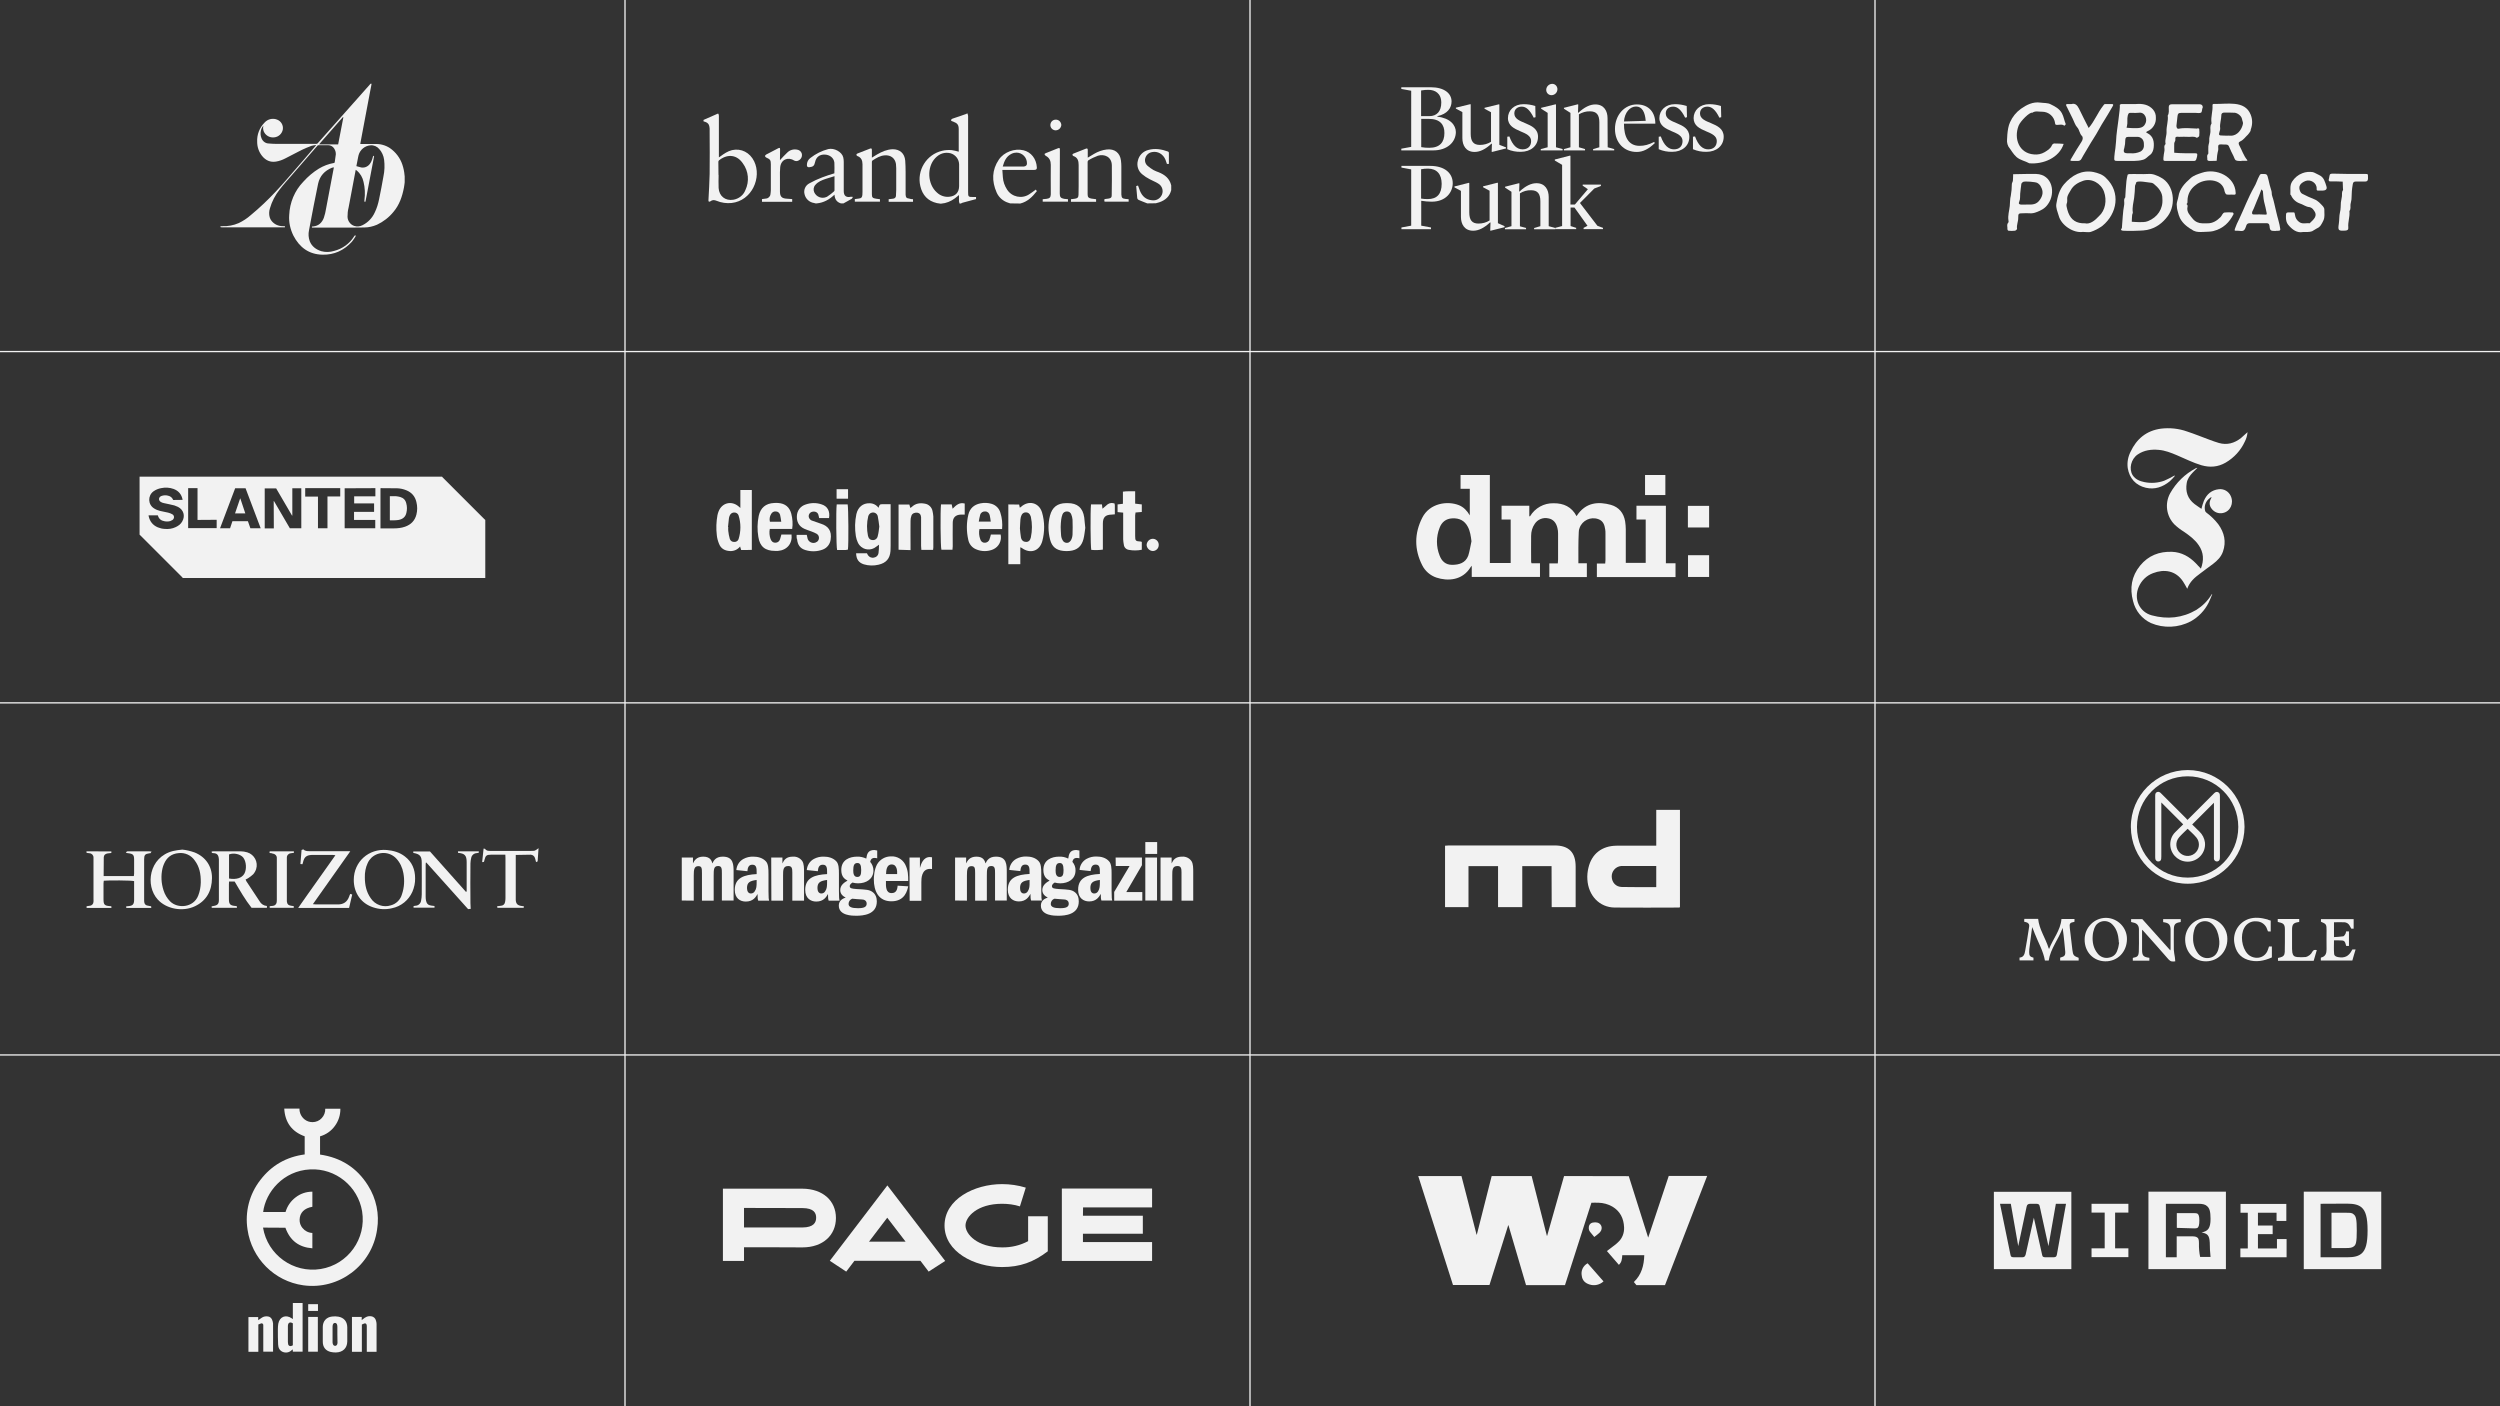 <?xml version="1.0" encoding="utf-8"?>
<!-- Generator: Adobe Illustrator 25.2.3, SVG Export Plug-In . SVG Version: 6.00 Build 0)  -->
<svg version="1.1" id="Ebene_1" xmlns="http://www.w3.org/2000/svg" xmlns:xlink="http://www.w3.org/1999/xlink" x="0px" y="0px"
	 viewBox="0 0 1920 1080" style="enable-background:new 0 0 1920 1080;" xml:space="preserve">
<rect x="0" y="0" width="1920" height="1080" fill="#333333" stroke="none"/>
<style type="text/css">
	.st0{fill:#F2F2F2;}
	.st1{fill:none;stroke:#F2F2F2;stroke-miterlimit:10;}
</style>
<g id="ZafIJs">
	<path class="st0" d="M310.8,140c-0.2,1.4-0.3,2.8-0.6,4.2c-1.3,6.8-3.5,13.2-8,18.5c-3.4,4.2-7.8,7.6-12.7,9.9
		c-3.1,1.3-6.4,2.1-9.7,2.1c-3.3,0.1-6.7,0.1-10,0.1c-9.7,0-19.5,0-29.2,0c-0.4,0-1.1,0.2-1.1-0.4s0.7-0.5,1.1-0.5
		c4.1-0.4,6.7-2.9,8.1-6.6c0.8-2.3,1.3-4.6,1.7-7c2-10.4,3.9-20.8,5.9-31.2c0-0.2,0.1-0.4,0.1-0.6c-0.5,0.1-0.9,0.2-1.4,0.3
		c-5.7,2.3-9.4,6.3-10.7,12.3c-1.2,5.6-2.3,11.3-3.4,16.9c-1.2,6.3-2.4,12.6-3.6,18.9c-0.6,2.8-0.4,5.7,0.6,8.4
		c1.6,4,4.8,6.3,8.8,7.6c3.2,0.9,6.7,0.8,9.9-0.2c6.3-1.6,11.8-5.5,15.3-11.1c0.1-0.2,0.3-0.4,0.4-0.6c0.2-0.1,0.5-0.2,0.8-0.3
		c0,0.3,0.1,0.6,0,0.8c-0.8,1.4-1.8,2.8-2.8,4.1c-6,6.6-13.5,10.2-22.6,10c-10.5-0.2-17.7-5.6-22.4-14.7c-2.4-4.9-3.6-10.3-3.2-15.7
		c0.4-9.6,4.2-18.8,10.9-25.7c3.5-3.9,7.5-7.3,11.9-10c3.5-2.1,7.4-3.6,11.4-4.3c0.5,0,0.8-0.4,0.8-0.9c0.3-1.9,0.6-3.8,0.8-5.7
		c0.1-1.6-0.4-3.2-1.3-4.6c-1-1.6-2.8-2.5-4.6-2.5c-2.5,0-4.9,0-7.4,0c-0.3,0-0.7,0.2-0.9,0.5c-6.4,7.4-12.9,14.8-19.3,22.2
		c-3.2,3.7-6.6,7.4-9.6,11.3c-3.4,4.3-6,9.2-7.5,14.5c-0.7,2.2-0.8,4.5-0.2,6.8c0.3,1.1,0.8,2,1.5,2.9c2.1,2.6,5.2,4,8.6,4
		c0.4,0,0.9,0,1.3,0c0.1,0,0.4,0.2,0.4,0.4c0,0.2-0.2,0.4-0.3,0.5c-0.2,0.1-0.4,0.1-0.6,0c-15.9,0-31.8,0-47.7,0
		c-0.3,0-0.7-0.1-1-0.2v-0.6c0.4-0.1,0.8-0.1,1.1-0.1c4.5,0.2,8.9-0.6,13-2.4c3.3-1.6,6.4-3.6,9.2-6.1c6.8-5.6,13.2-11.7,19.2-18.1
		c5.1-5.4,9.8-11,14.7-16.6c5.3-6.1,10.6-12.2,15.8-18.4l0.4-0.5l-0.1-0.2c-1.1,0.1-2.3,0.3-3.4,0.6c-2.6,1-5.2,2-7.6,3.2
		c-4.2,2.1-8.3,4.3-12.4,6.4c-2.3,1.2-4.7,2.1-7.3,2.5c-4.4,0.7-7.9-1-10.6-4.3c-2.5-3.1-3.8-6.9-3.8-10.8c-0.3-5.6,1.8-11,5.8-15
		c2.4-2.6,6.3-3.5,9.6-2.1c3,1.2,4.8,4.3,4.3,7.5c-0.6,3.3-3.3,5.8-6.7,6.1c-3.4,0.4-6.7-1.5-8-4.7c-0.5-1.4-0.6-2.9-0.2-4.3
		c-0.9,1-1.6,2.2-1.9,3.6c-0.5,2-0.4,4.1,0.4,6c0.9,2.4,3.1,4.1,5.7,4.1c2.1,0.2,4.2,0.3,6.3,0.3c10,0,20.1,0,30.1,0
		c0.4,0,0.9-0.2,1.1-0.5c11.4-12.8,22.8-25.6,34.2-38.5l6.1-6.9c0.1-0.1,0.1-0.2,0.2-0.2c0.2-0.1,0.4-0.2,0.6-0.3
		c0.1,0.2,0.2,0.5,0.2,0.7c-0.4,2.1-0.8,4.2-1.2,6.2c-1.8,9.4-3.5,18.8-5.3,28.1l-2,10.7c0,0.2-0.1,0.4-0.1,0.8H288
		c4-0.2,8,0.9,11.4,3.1c4.5,3.1,7.9,7.6,9.6,12.7c0.9,2.7,1.5,5.5,1.7,8.3c0,0.2,0.1,0.5,0.1,0.7V140z M273.7,127.6
		c1,0.3,1.9,0.6,2.9,0.8c2.8,0.9,5.8-0.2,7.5-2.6c0.9-1.2,1.5-2.6,1.9-4c0.2-0.6,0.3-1.2,0.5-1.8c0.1-0.2,0.4-0.3,0.5-0.4
		c0.1,0.2,0.2,0.4,0.3,0.6c0,0.1,0,0.3-0.1,0.4c-1.9,10-3.8,20-5.7,30c-0.3,1.4-0.5,2.8-0.8,4.1c0,0.2-0.3,0.3-0.5,0.4
		c-0.1-0.2-0.3-0.4-0.4-0.6c0-0.3,0-0.7,0.1-1c0.6-4.6,0.4-9.3-0.7-13.8c-0.7-3.4-2.5-6.5-5.2-8.7c-0.2-0.2-0.5-0.4-0.8-0.6l-0.2,1
		l-5.3,28.1c-0.6,2.3-0.8,4.6-0.8,7c0.1,3.2,2.2,6,5.1,7c2.2,0.7,4.5,0.5,6.5-0.6c4.2-2.1,7.5-5.6,9.4-9.9c1.5-3.1,2.5-6.4,3.2-9.8
		c1.2-5.9,2.4-11.9,3.4-17.8c0.9-4.2,1-8.5,0.5-12.7c-0.4-3.1-1.7-6-3.8-8.3c-1.6-1.9-4.1-3-6.6-2.8c-4.3,0.3-8,3.3-9.2,7.5
		c-0.2,0.6-0.3,1.2-0.4,1.8C274.5,123.2,274.1,125.4,273.7,127.6L273.7,127.6z M263.7,90.1l-0.3-0.2L245,110.9h14.7L263.7,90.1z"/>
</g>
<g id="WQHK4z">
	<path class="st0" d="M743,87.2c0.3,0.6,0.4,1.3,0.5,1.9c0,19.3,0,38.7,0,58.1c0,4,0.1,4.1,4.1,4.1h2v1.6l-10.4,2.8
		c-0.4,0.2-0.8,0.3-1.2,0.6h-1.1c-0.2-0.6-0.3-1.1-0.4-1.7c0-1.5,0-3,0-4.8c-1.2,1-2.1,1.7-3.1,2.5c-3.1,2.3-6.7,3.8-10.6,4.1h-0.6
		c-0.9-0.1-1.8-0.2-2.6-0.4c-7.1-1.6-11.2-6.2-12.8-13.1c-2.8-12.1,4.7-24.3,16.8-27.1c2.4-0.6,4.9-0.7,7.4-0.5
		c1.8,0.3,3.6,0.7,5.3,1.2V99.3c0-3.3-0.9-4.6-4-5.8l-0.8-0.3c-0.6-0.2-1.3-0.3-1-1.2c0.2-0.4,0.6-0.8,1.1-0.9
		c3.4-1.2,6.8-2.3,10.2-3.5c0.4-0.1,0.7-0.3,1-0.6L743,87.2z M736.6,134.6v-8.4c-0.1-4-2.8-7.4-6.6-8.5c-4.7-1.1-8.6,0.4-11.8,3.8
		c-6.5,6.9-5.9,20,1.3,26.3c2.6,2.5,6.1,3.7,9.6,3.3c4.8-0.5,7.4-3.3,7.5-8.1C736.6,140.3,736.6,137.4,736.6,134.6L736.6,134.6z"/>
	<path class="st0" d="M551.6,87.2c0.3,0.5,0.5,1.1,0.5,1.7c0,10,0,20.1,0,30.2v1.8c0.5-0.4,1-0.6,1.3-0.9c2.7-2,5.5-3.9,8.8-4.7
		c7-1.6,13.7,1.8,17,8.6c6,12.4-1.7,30.3-17.4,32c-3.9,0.4-7.9-0.2-11.5-1.7c-1.7-0.7-3.2-0.8-4.7,0.4c-0.3,0.2-1.1,0.4-1.2,0.3
		c-0.3-0.4-0.4-0.9-0.3-1.4c0.3-6.6,0.8-13.2,0.9-19.8c0.2-10.9,0-21.9,0-32.8c0-0.8,0-1.5,0-2.2c-0.3-3.4-1.2-4.6-4.7-5.5v-1.1
		l10.9-4.8H551.6z M551.8,134.3h0.1c0,3.4-0.2,6.7,0,10.1c0.4,6.2,5.1,10,11.3,9c4.2-0.7,7.8-3.5,9.3-7.5c3.1-6.6,2.4-14.4-1.9-20.3
		c-4.4-6.6-11.3-7.6-17.7-3c-0.1,0.1-0.1,0.1-0.2,0.2c-0.7,0.3-1.1,1.1-1,1.8C551.8,127.8,551.8,131,551.8,134.3L551.8,134.3z"/>
	<path class="st0" d="M626.3,156.2c-0.4-0.1-0.7-0.2-1.1-0.3c-3.6-0.5-6.5-3.2-7.3-6.7c-0.9-3.3,0.6-6.8,3.7-8.4
		c3.2-1.8,6.5-3.3,9.9-4.6c3-1.2,6.2-2.1,9.3-3.1c0.1-2.7,0.1-5.5,0-8.2c-0.4-3.7-3.6-6.1-7.5-6.2s-6.5,2-7.3,5.7
		c-0.6,2.9-1.5,3.7-4.3,4c-1.4,0.2-2.1-0.4-2-1.8c0-2.1,1-4.1,2.7-5.3c4.1-3.2,8.7-5.5,13.7-6.8c4.6-1.1,10.5,2.2,11.5,6.3
		c0.3,1.2,0.4,2.4,0.4,3.6c0,7.5,0,15,0,22.4c0,3.6,1.9,5.1,5.5,4.3c0.5,0,1,0,1.5,0.1c-0.3,0.5-0.4,1.1-0.8,1.4
		c-2.1,1.3-4.3,2.4-6.4,3.6h-2c-3.2-1-4.7-3.2-4.9-6.7c-4,3.8-8.4,6.2-13.6,6.7L626.3,156.2z M640.9,135.3c-2.4,0.8-4.7,1.4-6.8,2.1
		c-2.9,1-5.8,2.1-7.9,4.6c-1.4,1.5-1.7,3.7-0.9,5.6c1.6,3.6,5.8,5.3,9.4,3.7c0.2-0.1,0.4-0.2,0.6-0.3c1.8-1.2,3.6-2.5,5.2-4
		c0.3-0.2,0.4-0.6,0.4-0.9C640.9,142.5,640.9,139,640.9,135.3z"/>
	<path class="st0" d="M775.8,156.2c-0.4-0.1-0.8-0.3-1.2-0.4c-4.1-1.2-7.5-4.1-9.2-8c-3.8-8.7-3.7-17.2,1.7-25.2
		c4-5.9,12.1-8.8,18.9-7.2c5.9,1.4,9.9,6.5,10.3,13.1c0.1,1.5-0.5,2-2.2,2h-24.3c0.1,1.9,0.2,3.8,0.4,5.6c0.2,3.4,1.4,6.7,3.3,9.6
		c3.7,5.6,11.2,7.2,16.8,3.6c1.8-1.1,3.4-2.4,5.2-3.7l0.8,1.2c-3.4,4.3-7.1,8.1-12.7,9.5L775.8,156.2z M770.1,127.9
		c5,0,9.9,0,14.7,0c0.5,0,0.9,0,1.4,0c0.2,0,0.4,0,0.5-0.1c1.2-0.1,2.1-1.1,2-2.3c0,0,0-0.1,0-0.1c0-4.5-3.5-8.1-8-8.2
		c-1.3,0-2.6,0.3-3.8,0.9C772.9,120,771.3,123.6,770.1,127.9z"/>
	<path class="st0" d="M881.1,156.2c-2.2-0.9-4.5-1.7-6.7-2.7c-0.5-0.3-0.9-0.8-1-1.3c-0.3-3.1-0.5-6.1-0.8-9.3l1.4-0.4
		c0.5,1.4,1,2.8,1.5,4.1c1.7,4.1,4.6,6.8,9.2,7.2c3.3,0.5,6.4-1.3,7.7-4.4c1.3-3.2,0-6.8-3-8.5c-2-1.3-4.4-2.1-6.5-3.3
		c-2-1-3.9-2.3-5.6-3.7c-3.2-2.5-4.5-6.7-3.4-10.6c0.9-4,4-7.1,7.9-8.1c5.3-1.5,10.3-0.6,15.3,1.2c0.3,0.2,0.6,0.5,0.6,0.9
		c0,2.8,0,5.7,0,8.6h-1.5c-0.4-1.1-0.7-2.2-1.1-3.2c-1.8-4.4-6-6.8-10.3-5.9c-2.5,0.4-4.5,2.2-5.2,4.6c-0.7,2.2,0.1,4.6,1.8,6
		c1.4,1.2,2.9,2.3,4.5,3.2c1.3,0.7,2.6,1.2,4,1.7c4.7,1.9,8.4,4.8,9.6,10.1v3.6c-1.2,4.8-4.4,7.7-9,9.3c-0.9,0.3-1.9,0.6-2.8,0.8
		L881.1,156.2z"/>
	<path class="st0" d="M701.2,153v2h-18.7v-2c1.1-0.1,2.2-0.3,3.3-0.4c1.2,0,2.3-1,2.3-2.2c0,0,0-0.1,0-0.1c0.1-1.5,0.2-3,0.2-4.5
		c0-5.5,0-11,0-16.6c0-1.1-0.1-2.2-0.2-3.3c-0.7-4.4-4-6.9-8.5-6.6c-3.7,0.2-6.6,2.1-9.6,4c-0.3,0.3-0.4,0.7-0.4,1.1
		c0,8.2,0,16.4,0,24.7c0,2.6,0.6,3.1,3.2,3.5l3,0.4v1.9h-19.3v-2l3-0.4c2-0.2,2.6-0.9,2.8-2.8c0.1-0.8,0.1-1.7,0.1-2.5
		c0-7,0-13.9,0-20.9c0-3-0.9-5.4-4-6.5c-0.4-0.2-0.7-0.6-0.7-1c0-0.3,0.4-0.8,0.8-0.9c3.2-1.3,6.3-2.5,9.5-3.7
		c1.2-0.5,1.6-0.2,1.6,1c0,1.9,0,3.7,0,5.9c0.6-0.4,1-0.6,1.4-0.9c3.5-2.2,7.1-4.3,11.3-5.2c1.1-0.2,2.2-0.4,3.3-0.4
		c5.5,0,9.1,3.2,9.6,8.7c0.2,2.9,0.3,5.8,0.3,8.7c0,5.4,0,10.8,0,16.1c0,0.5,0,1,0,1.5c0.2,2.1,0.6,2.6,2.7,2.9
		C699.2,152.9,700.1,152.9,701.2,153z"/>
	<path class="st0" d="M599,123c2-2.1,3.7-4.1,5.7-5.9c2-2,5-2.8,7.8-2.1c2,0.4,3.5,2.2,3.4,4.2c0,2.2-1.7,4.1-3.9,4.5
		c-0.7,0.1-1.5-0.1-2.1-0.4c-4.8-3.1-10.1-0.7-10.7,5.1c-0.2,2.7-0.3,5.3-0.2,8c0,3.6,0,7.1,0,10.6c0,4,1.4,5.4,5.3,5.6l4.1,0.3v2.1
		h-23.2v-2.1c1-0.1,2-0.2,3-0.4c1.8-0.1,3.3-1.5,3.5-3.3c0.2-1,0.2-2,0.3-3.1c0-6.7,0-13.3,0-19.9c0-3.2-0.5-3.9-3.5-5.2
		c-0.5-0.2-0.8-0.6-1-1.2c0-0.3,0.5-0.8,0.9-1.1c3-1.6,6.1-3.2,9.2-4.8c1.2-0.6,1.5-0.5,1.5,0.9C599,117.6,599,120.2,599,123z"/>
	<path class="st0" d="M841.8,153v2h-19.3v-2l3.1-0.4c1.9-0.3,2.6-0.9,2.7-2.9c0.1-2.2,0.1-4.5,0.1-6.7c0-5.4,0-10.9,0-16.3
		c0-3.1-0.7-5.8-4.1-6.9c-0.4-0.2-0.6-0.6-0.7-1c0-0.2,0.4-0.7,0.7-0.8c3.2-1.3,6.4-2.5,9.6-3.8c1-0.4,1.5-0.2,1.5,1
		c0,1.9,0,3.8,0,5.9c1.7-1,3.2-2,4.8-2.9c3-1.8,6.4-3,9.8-3.4c6-0.7,10.2,2.6,10.9,8.5c0.2,1.5,0.3,3.1,0.3,4.6c0,6.7,0,13.5,0,20.2
		c0,0.4,0,0.9,0,1.3c0.2,2.6,0.7,3.1,3.3,3.4l2.3,0.2v1.9h-18.5c-0.4-2-0.4-2,1.6-2.2c0.5,0,1-0.1,1.5-0.2c1.8-0.3,2.4-0.8,2.4-2.5
		c0.1-7.7,0.2-15.3,0.1-23c-0.1-6.7-5.9-8.9-10.7-7.4c-2.6,1-5.1,2.1-7.4,3.6c-0.3,0.3-0.5,0.7-0.5,1.2c0,8.3,0,16.5,0,24.8
		c0,2.2,0.7,2.9,2.8,3.3C839.5,152.7,840.6,152.8,841.8,153z"/>
	<path class="st0" d="M820.2,153v1.9h-19.4V153c1-0.1,2-0.2,3-0.3c2.3-0.3,3.1-1.1,3.2-3.4c0-1,0-2,0-2.9c0-6.6-0.1-13.2,0-19.8
		c0-3.1-1-5.4-3.8-6.9c-0.5-0.2-0.7-0.9-1.1-1.4c0.4-0.3,0.8-0.6,1.3-0.8c3-1.2,5.9-2.3,8.8-3.5c1.5-0.6,1.8-0.5,1.8,1.1
		c0,11.2,0,22.4-0.1,33.5c0,2.7,0.7,3.6,3.3,4.1C818.3,152.8,819.2,152.9,820.2,153z"/>
	<path class="st0" d="M810.5,100.1c-2.3-0.2-4-2.1-3.8-4.4c0.2-2.2,1.9-3.8,4.1-3.8c2.3-0.1,4.2,1.8,4.3,4.1c0,0,0,0,0,0
		C814.9,98.4,812.9,100.2,810.5,100.1z"/>
</g>
<g id="layer1">
	<g id="g1158">
		<g id="g1160">
			<g id="g1166">
				<path id="path1168" class="st0" d="M1097.4,91.3h-5.9V113c2.1,0.4,4.2,0.5,6.2,0.5c8.1,0,11.6-4.3,11.6-11.3
					C1109.4,95.7,1105.9,91.3,1097.4,91.3 M1097.7,89.2c5.8,0,9.2-3.7,9.2-10.4c0-7.2-4.9-9.8-9.8-9.8c-1.9,0-3.8,0.1-5.7,0.5v19.7
					L1097.7,89.2z M1100.7,115.5h-24.5v-1.3l7.6-1.4V69.7l-7.6-1.4V67h22.5c10.6,0,16.1,4.8,16.1,10.9c0,5.1-3.3,9.7-10.9,11.3v0.4
					c9.7,1.1,14.2,6.4,14.2,11.9C1118,109,1111.7,115.5,1100.7,115.5"/>
			</g>
			<g id="g1170">
				<path id="path1172" class="st0" d="M1156.6,113.2v0.8l-10.7,2.7l-0.3-0.2l0.2-6l-0.3-0.2c-4.6,4.3-8.9,6.4-13,6.4
					c-6.8,0-9.4-5.2-9.4-10.6v-20l-5-2.7v-0.7l11.1-2.7l0.3,0.2v22.5c0,5.9,2.1,8.6,7.1,8.6c3,0,6-0.8,8.5-2.4V86.2l-5-2.7v-0.7
					l11.1-2.7l0.3,0.2v30.9L1156.6,113.2z"/>
			</g>
			<g id="g1174">
				<path id="path1176" class="st0" d="M1168,116.6c-3.6,0.1-7.1-0.6-10.4-2V105l1.6-0.2c2.5,7,6,9.9,10.1,9.9s6.6-2.4,6.6-6.4
					s-4-5.7-8.3-7.5c-4.6-2-9.5-4.2-9.5-10.1s4.7-10.7,12-10.7c3.1,0,6.1,0.5,9,1.4l0.2,8.6l-1.4,0.4c-3-6.1-5.9-8.5-9.2-8.5
					s-5.7,2-5.7,5.2c0,4.1,4.1,5.7,8.4,7.5c4.7,2,9.8,4.2,9.8,10.4C1181.2,112.1,1175.5,116.6,1168,116.6"/>
			</g>
			<g id="g1178">
				<path id="path1180" class="st0" d="M1192,64.4c2.2-0.1,4,1.7,4.1,3.9c0,0.1,0,0.2,0,0.2c0,2.5-2,4.6-4.6,4.6c-2.2,0-4-1.8-4-4
					c0-0.1,0-0.1,0-0.2C1187.6,66.5,1189.5,64.5,1192,64.4 M1183.6,83.5v-0.7l11.1-2.7l0.3,0.2v32.8l5.1,1.4v1h-16.8v-1l5.3-1.4
					V86.7L1183.6,83.5L1183.6,83.5z"/>
			</g>
			<g id="g1182">
				<path id="path1184" class="st0" d="M1234.7,113.1l5,1.4v1h-16.2v-1l4.8-1.4V94c0-5.8-2.1-8.5-7.2-8.5c-3-0.1-6,0.8-8.5,2.3v25.3
					l4.7,1.4v1h-16.2v-1l5-1.4V86.7l-5-3.2v-0.7l10.7-2.7l0.3,0.2l-0.2,6.1l0.3,0.2c4.6-4.3,8.9-6.4,13-6.4c6.8,0,9.4,5.2,9.4,10.6
					L1234.7,113.1z"/>
			</g>
			<g id="g1186">
				<path id="path1188" class="st0" d="M1263.9,92.8c-0.5-6.5-2.7-11-7.4-11s-8.8,4.6-9.3,11.5L1263.9,92.8z M1247.2,95
					c0,10.1,3.4,17,12,17c3.7,0,6.8-0.8,11.2-3l0.5,0.9c-4.7,4.5-9,6.8-13.9,6.8c-9.8,0-16.7-7.2-16.7-17.7
					c0-10.7,7.4-18.8,16.8-18.8s14.2,6.3,14.2,14.8H1247.2z"/>
			</g>
			<g id="g1190">
				<path id="path1192" class="st0" d="M1284.3,116.6c-3.6,0.1-7.1-0.6-10.4-2V105l1.6-0.2c2.5,7,6,9.9,10.1,9.9s6.6-2.4,6.6-6.4
					s-4-5.7-8.3-7.5c-4.6-2-9.5-4.2-9.5-10.1s4.7-10.7,12-10.7c3.1,0,6.1,0.5,9,1.4l0.2,8.6l-1.4,0.4c-3-6.1-5.9-8.5-9.2-8.5
					s-5.7,2-5.7,5.2c0,4.1,4.1,5.7,8.4,7.5c4.7,2,9.7,4.2,9.7,10.4C1297.5,112.1,1291.8,116.6,1284.3,116.6"/>
			</g>
			<g id="g1194">
				<path id="path1196" class="st0" d="M1310.6,116.6c-3.6,0.1-7.1-0.6-10.4-2V105l1.6-0.2c2.5,7,6,9.9,10.1,9.9s6.6-2.4,6.6-6.4
					s-4-5.7-8.3-7.5c-4.7-2-9.5-4.2-9.5-10.1s4.7-10.7,12-10.7c3.1,0,6.1,0.5,9,1.4l0.2,8.6l-1.4,0.4c-3-6.1-5.9-8.5-9.2-8.5
					s-5.7,2-5.7,5.2c0,4.1,4.1,5.7,8.5,7.5c4.7,2,9.7,4.2,9.7,10.4C1323.8,112.1,1318.1,116.6,1310.6,116.6"/>
			</g>
			<g id="g1198">
				<path id="path1200" class="st0" d="M1096.7,129.5c-1.8,0-3.5,0.1-5.3,0.5v22.5c1.7,0.3,3.4,0.4,5.1,0.4c7,0,10.7-3.8,10.7-11.7
					C1107.2,133.8,1103.5,129.5,1096.7,129.5 M1099.5,154.9c-2.7,0-5.4-0.3-8-0.7v19.1l7.5,1.4v1.3h-22.7v-1.3l7.5-1.4v-43.2
					l-7.5-1.4v-1.3h22c11.6,0,17.4,5.9,17.4,13.3C1115.7,147.6,1110.5,154.9,1099.5,154.9"/>
			</g>
			<g id="g1202">
				<path id="path1204" class="st0" d="M1155.5,173.7v0.8l-10.7,2.7l-0.3-0.2l0.2-6l-0.3-0.2c-4.6,4.3-8.9,6.4-13,6.4
					c-6.8,0-9.4-5.2-9.4-10.6v-20l-5-2.7v-0.7l11.1-2.8l0.3,0.2v22.5c0,5.9,2.1,8.6,7.1,8.6c3,0,6-0.8,8.5-2.4v-22.8l-5-2.7v-0.7
					l11.1-2.8l0.3,0.2v30.9L1155.5,173.7z"/>
			</g>
			<g id="g1206">
				<path id="path1208" class="st0" d="M1189.4,173.7l5,1.4v1h-16.2v-1l4.8-1.4v-19.1c0-5.8-2.1-8.5-7.2-8.5c-3-0.1-6,0.8-8.5,2.4
					v25.3l4.7,1.3v1h-16.2v-1l5-1.4v-26.4l-4.9-3.2v-0.7l10.7-2.7l0.3,0.2l-0.2,6.1l0.3,0.1c4.6-4.3,8.9-6.4,13-6.4
					c6.8,0,9.4,5.2,9.4,10.6L1189.4,173.7z"/>
			</g>
			<g id="g1210">
				<path id="path1212" class="st0" d="M1226.8,173.4l4.3,1.6v1h-14.9v-1l3-1.6l-10-14h-3v14.2l4.3,1.4v1h-16.1v-1l5.3-1.4v-47
					l-5.6-3.3v-0.8l11.7-3l0.3,0.2v37.4h3.4l10-11.8l-4-2.7v-0.8h14v1l-5.1,2l-11,11.1L1226.8,173.4z"/>
			</g>
		</g>
	</g>
</g>
<g id="gaKyMx">
	<path class="st0" d="M1599.6,178.1c-7.2,1.1-16.6-5.1-18.5-12.4c-0.8-3-2.4-6-1.8-9.3c0.9-5.3,2.2-10.5,5.8-14.8
		c6.2-7.2,13.9-11.2,22.7-9.5c3.4,0.8,7.1,1.8,9.8,4.8c11.2,10.8,8.5,27.1-2.9,36.5c-1.4,1.2-3.2,1.9-4.7,2.9
		c-1.4,0.7-2.8,1.3-4.3,1.8C1604,178.6,1602.1,178.1,1599.6,178.1z M1601.2,171.5c4.1,1,8-2.5,10.7-5.4c5.1-4.5,6.3-12.3,4-18.8
		s-9.5-10.6-15.9-8.5c-3.9,1.3-7.7,3.5-9.7,7.3c-1,1.9-2.5,3.6-2.7,6c-0.1,1.4,0.3,2.9-0.4,4.4c-0.5,1.2,0.2,3,0.5,4.5
		c0.2,0.8,0.4,1.5,0.7,2.2C1590.6,169,1594.7,171.7,1601.2,171.5L1601.2,171.5z"/>
	<path class="st0" d="M1633.4,123.6h-6.3c-3.4,0-3.5,0-3.3-3.2c0.1-2.1,0.5-4.2,0.8-6.4s0.8-8.6,0.8-9.7c0.2-3.4,3.1-21.2,2.6-23.8
		c0-0.1,0.8-0.6,1.2-0.6c3.8,0,7.6,0,11.3,0c4.8-0.4,9.6,0.3,13,4.2c1.5,1.7,2.3,4,2.2,6.2c0.3,4.5-2.3,8.8-6.5,10.5
		c-1.7,0.8-0.6,1.1-0.1,1.4c4.8,2.4,5.4,6.8,4.9,11.3c-0.2,2-1.2,4.4-2.7,5.4c-1.9,1.3-3.3,3.4-5.9,3.9
		C1641.4,123.9,1637.4,123.5,1633.4,123.6z M1636.1,117.7c2.7,0.3,5.4-0.2,7.8-1.3c2.2-1.3,2.9-3.4,2.6-6c0-1.3-0.4-2.7-1.3-3.7
		c-1.1-1.2-2.8-1.8-4.4-1.6c-2.1,0.1-4.2,0-6.2,0c-1.8,0-2.3,0.7-2.4,2.5c0,2-0.2,4-0.7,5.9C1630,118.1,1632.3,117.7,1636.1,117.7z
		 M1638.1,98.4c3.5,0,7.6,0.5,9.4-3.2c2.1-3.6-0.2-9.4-4.9-8.6c-1.5,0.1-3.1,0.2-4.6,0.1c-1.1,0-2.6-0.2-3.1,0.3
		c-1.5,2.2-1,5.3-1.1,7.8c-0.1,1.1-0.3,2.2-0.6,3.3C1634.8,98.2,1636.5,98.4,1638.1,98.4L1638.1,98.4z"/>
	<path class="st0" d="M1638.6,177.3c-3,0-5.5,0.1-8-0.1c-0.8-0.1-2.6-0.3-1-2c0.6-6,0.6-12.1,1.8-18.1c0.3-1.8-0.7-3.9,0.8-5.5
		c0.2-4.1,0.5-8.4,0.9-12.6c0.2-1.6,0.5-3.1,0.9-4.7c0.1-0.3,0.8-0.6,1.2-0.6c4.9-0.2,9.8,0.2,14.7-0.1c3.5-0.3,6.5,1.1,9.4,2.6
		c10.5,5.3,12.1,20.9,5.6,29.7c-3.9,5.3-9.1,9.3-16,10.7C1645.1,177.3,1641.6,177.1,1638.6,177.3z M1643,170.6
		c1.9-0.1,4.4,0.2,6.7-0.8c7.2-2.9,11.7-9.4,11-17.2c0.2-4.8-3.1-8.6-6.6-11.4c-0.5-0.4-1.1-0.7-1.7-0.8c-1.7,0-12.1-2.4-11.9,0.2
		c-0.1,0.7-0.7,1.4-0.8,2.2c-0.1,3.1-0.3,6.2-0.7,9.3c-0.5,3.6-1.6,7.2-1,11c0.1,0.6-0.4,1.2-0.5,1.9c-0.2,1.8-0.2,3.6-0.3,5.3
		C1639.1,170.4,1641.1,170.6,1643,170.6L1643,170.6z"/>
	<path class="st0" d="M1721.5,123.7c-1.5-0.2-3.2,0.1-4.4-0.6c-0.9-0.5-1.2-2.2-1.8-3.3c-1.1-2.3-2.4-4.6-3.3-7
		c-0.7-2.1-2.4-1.8-4-1.8c-1.4,0-3.2-0.4-4,0.3s-0.2,2.6-0.4,3.9c-0.7,2.7-1.1,5.5-1.2,8.3l-4.2,0.1c-1,0-2.7,0.3-3-1
		c0.2-1.4-0.7-3.1,0.6-4.3c0.2-0.2,0.2-0.5,0.2-0.8c0-1.7-0.1-3.4,0-5s0.9-3.2,0.7-4.7c-0.2-2.2,0.7-4.2,0.9-6.4s-0.6-4.4,0.8-6.4
		c0.1-0.2,0-0.6,0-0.8c-0.6-4.4,1.1-8.7,0.8-13.1c0-0.8,0.1-1.3,1.1-1.3c9.7,0.4,23.6-3.2,28.2,8.2c1.5,3.7,1.5,7.7,0.1,11.4
		c-0.2,0.4,0,0.8-0.2,1.2c-0.6,1.1-1.3,2-2.1,2.9c-1.9,1.7-3.3,4-5.8,5.1c-1.4,0.6-1.5,1.6-0.7,3.1c2,3.6,3.2,7.7,5.9,11
		c0.7,0.8,0,0.8-0.5,0.8c-1.3,0-2.5,0-3.8,0L1721.5,123.7z M1709.9,104.2c1.1,0,2.2-0.1,3.3,0c5,0.2,8.6-4.8,9.4-9.2
		c0.2-1-0.6-2.4-0.8-3.8c-0.5-2.2-3.2-4.3-5.4-4.6c-2.8-0.2-5.6-0.1-8.3-0.1c-1-0.1-2,0.6-2.1,1.6c0,0.1,0,0.2,0,0.3
		c0,3.4-1.4,6.7-0.9,10.1c0,0.8-0.1,1.6-0.4,2.3c-0.9,3-0.7,3.3,2.3,3.3C1708,104.2,1709,104.2,1709.9,104.2z"/>
	<path class="st0" d="M1692.6,178.1c-3,0.1-5.4,0.3-7.9-0.9c-4.2-2.4-8.2-5.2-10.5-9.7c-0.7-1.5-1.2-3.1-1.6-4.8
		c-0.6-1.9-0.9-3.9-0.9-5.9c0.1-1.9,1-3.8,1.3-5.7c0.9-6.2,4.9-10.3,9.3-14.2c2.4-2.2,5.7-3.2,8.7-4.2c11.1-3.8,25.5,2.7,26,15.4
		c0.1,1.1-0.2,1.5-1.4,1.4s-2.5,0-3.8,0c-2.3,0-2.5-0.2-3.3-2.5c-1.5-10.4-15.8-10.3-22.2-4.9c-3.9,2.8-6.3,7.2-6.3,12
		c0,1,0.2,2-0.8,2.6c0.7,0.4,1.1,1.3,0.8,2.2c-0.9,4,2.1,6.6,4.1,9.2c1.8,2.2,4.5,3.4,7.3,3.4c1.3,0,2.5,0,3.8,0
		c4.2,0.1,7.4-2,10.2-4.8c1.1-1.1,1.5-3.2,3.1-3.5c2.1-0.2,4.2-0.2,6.3,0c0.2,0,0.7,0.9,0.6,1.2c-3.3,6.5-7.9,11.1-15.7,13.1
		C1697.1,178.1,1694.7,177.9,1692.6,178.1z"/>
	<path class="st0" d="M1567,78.8c2.7,0.4,5.7,0.1,7.9,1.3c3.2,1.6,6.6,3.2,8.6,6.8c1.5,2.7,1.8,5.7,3,8.4c0.1,0.2-0.7,0.9-1.1,1.3
		c-1.8-1.6-4-0.5-6-0.7c-0.9-0.1-1-0.5-1.1-1.3c-0.6-5-4.8-8.8-9.9-8.8c-2.6,0.1-5.2-0.9-7.6,0.8c-1.9-0.8-9.1,6.4-10.5,9.9
		c-3.9,10,0.4,21.3,11.8,22.1c2.8,0.3,5.7-0.3,8.1-1.7c2.3-1.4,4.6-2.7,5.7-5.4c0.4-0.9,1.4-1.5,2.4-1.3c2.2,0.1,4.4,0,6.6,0.3
		c-3.5,10.8-15.7,15.8-26.4,14.9c-3.2-1.8-6.9-2.3-9.8-4.8c-2.6-2.3-4.1-5.3-6.2-8c-0.6-1.2-1-2.4-1.1-3.7c0,0-0.1-10.1,2.3-15
		c1.8-4.1,4.7-7.7,8.3-10.3C1556.4,80.5,1561.3,78,1567,78.8z"/>
	<path class="st0" d="M1768.6,178.2c-4.6,0.9-8.2-1.9-11.3-5.6c-1.4-1.7-1.7-3.8-1.7-6c0.1-3.5,0-3.5,3.5-3.5c0.7,0,1.4,0.1,2.1,0
		c0.9-0.1,1.1,0.3,1.2,1.2c0.4,3.3,1.8,5.2,3.7,6.4c2.5,1.6,5.1,0.4,7.7,0.8c3.4-3.3,6.7-5.8,2.9-10.4c-0.7-1-1.7-1.7-2.9-2
		c-2.9-0.2-5-2.1-7.7-2.9c-3-1.1-5.4-3.4-6.6-6.3c-0.1-0.2-0.6-0.4-0.5-0.6c0.3-3.3-0.7-6.7,1.4-9.9c1.9-2.9,4.6-5.2,7.9-6.4
		c2.5-1,5.3-1.2,8-0.8c1.7,0.5,3.2,1.6,4.9,2.3c3.7,1.7,4.4,5.3,5.5,8.6c0.7,2.1-0.4,3.2-2.8,3.3c-1.1,0-2.2-0.1-3.4,0
		s-1.4-0.5-1.3-1.5c0.2-4.5-4.8-7.4-8.6-5.9c-3.8,1.6-6,4-3.9,8.3c0.3,0.7,0.9,1.3,1.6,1.6c3,1.5,6,3,9.2,4.2
		c2.8,1.1,4.6,3.3,6.6,5.4c0.6,0.7,1,1.6,1,2.5c-0.1,2.8,0.6,5.7-0.8,8.5c-1.2,2.4-2.2,4.8-4.9,5.9c-1.3,0.7-2.5,1.4-3.7,2.2
		C1773.6,178.4,1771.4,178.1,1768.6,178.2z"/>
	<path class="st0" d="M1556.2,133.6c2.5,0,5,0,7.6,0c12.6,0.4,15.1,14.8,9.1,23.1c-2.3,3.4-5.3,4.9-8.8,6.2
		c-1.7,0.7-3.6,1.1-5.5,0.9c-1.7-0.1-3.3-0.1-5,0c-3.4,0-3.6,0.2-3.6,3.4c0.1,2.9-1.4,5.6-0.9,8.5c0.1,0.4-1,1.4-1.6,1.5
		c-1.7,0.2-3.3,0.2-5,0c-0.3,0-0.8-0.7-0.8-1.1c0.2-1.7-0.8-3.6,0.7-5.2c0.3-0.3,0.2-1.1,0.1-1.6c-0.6-3.7,0.6-7.4,1-11
		c0.3-2.7,0.1-5.5,0.8-8c0.5-2.9,0.8-5.9,0.8-8.9c0-0.9,0.7-1.7,0.8-2.6c0.2-1.6,0.1-3.3,0.2-5
		C1549.2,133.7,1552.7,133.6,1556.2,133.6z M1556.4,157.1c4.4,0.1,7.7,0.2,10.4-3.9c2.1-3.1,2.6-6.2,0.7-9.6c-0.6-1.4-1.7-2.5-3-3.2
		c-1.6-0.7-8.8-1.3-10.5-0.8c-0.7,0.3-1.3,0.8-1.6,1.6c-0.4,2.5-0.6,5.1-0.9,7.6c-0.2,2,0.2,3.9-0.7,6
		C1549.1,158.2,1554.4,156.9,1556.4,157.1z"/>
	<path class="st0" d="M1747.6,177.4c-3.5-0.1-4.3,0-4.6-3.8c-0.2-1.8-1.1-2.3-2.8-2.2c-4,0.1-8.1,0-12.2,0c-1.3,0-2.3,0.3-2.8,1.7
		c-1.5,4.6-2,4.6-6.7,4.1h-0.8c-1.8,0-1.7,0-1.2-1.7c0.8-2.4,1.9-4.8,3.1-7.1c3.9-8.2,7-16.7,11.5-24.6c1.7-2.7,2.5-6,4.1-8.8
		c0.5-0.9,0.7-1.4,1.9-1.4c4.2,0,4,0,5.1,4.5c0.6,2.8,1.3,5.6,2.2,8.3c0.5,1.4,0.1,2.8,0.7,4.3c1.3,3.6,1.9,7.6,2.9,11.4
		c1,4.7,2.7,9.3,3.3,14.1c-0.1,0.5-0.4,0.8-0.8,1c-1,0.1-1.9,0.1-2.9,0.1L1747.6,177.4z M1736.8,145.4c-1.2,3.2-2.3,6.2-3.7,9.3
		c-1.1,2.4-1.9,5.1-3.2,7.5c-0.2,0.3-0.3,0.7-0.3,1.1c-0.1,1.3,0.4,1.5,2,1.4c2.6-0.1,5.2,0,7.8,0.1c1.4,0.1,1.6,0,1.4-1.2
		c-0.5-3-1.3-5.9-2-8.8c-0.6-2.6-0.6-5.4-0.9-8C1737.9,146.6,1737.5,146.4,1736.8,145.4L1736.8,145.4z"/>
	<path class="st0" d="M1673.7,123.6h-9.7c-2.5,0-2.6,0-2.5-2.3c0.2-1.9,0.4-3.7,0.8-5.5c0.3-1.7-0.8-3.6,0.8-5.1
		c0.1-0.1,0.1-0.3,0-0.4c-0.6-3.2,1-6.2,0.8-9.3c-0.2-4.1,1.5-8.1,0.9-12.2c1.2-2,0.8-4.2,0.8-6.4c0-1.6,0.7-2.3,2.2-2.3
		c7.3,0,14.5,0,21.8,0c1.2,0,2.2,1,2.1,2.2c0,0.2,0,0.4-0.1,0.6c0,0.1-0.2,0.2-0.2,0.3c-0.3,1.1-0.3,2.9-1,3.3
		c-1.1,0.6-2.7,0.2-4.1,0.2c-3.8,0-7.6,0-11.3,0c-2,0-2.5,0.7-2.7,2.7c-0.2,2.4-0.6,4.8-0.8,7.2c0,0.7,0.1,1.3,0.5,1.9
		c0.3,0.3,0.7,0.4,1.1,0.4c4.4-0.9,8.8-0.4,13.2-0.2c0.6,0,1,0.3,1.5-0.2c0.2-0.1,1.2,0.3,1.2,0.5c0.2,1.8,0.2,3.6,0,5.4
		c-0.1,0.6-1.7,1.6-2,1.4c-2.1-1.4-4.3-0.5-6.5-0.7s-4.5,0-6.7,0c-1,0-2.2-0.3-2.8,0.2s-0.2,1.8-0.4,2.7c-0.2,0.8-0.8,1.4-0.8,2.2
		c-0.1,2.4,0,4.8,0,7.1c5.3,0.5,10.5,0.4,15.8,0.4c1.8,0,2.1,0.3,1.8,2.2c-0.2,1-0.5,2-0.9,3c-0.3,0.4-0.7,0.6-1.2,0.7
		C1681.6,123.6,1677.7,123.6,1673.7,123.6z"/>
	<path class="st0" d="M1591,79.9c2.8-0.8,4.4,1,5.7,3.6c2.4,5,4.9,9.9,7.4,14.8c4.5-5.2,6.9-11.8,11.2-17.2c0.5-0.7,0.7-1.2,1.6-1.2
		c1.7,0,3.3,0,5,0c1.3,0,1.2,0.7,0.7,1.6c-2,3.4-3.9,6.8-6,10.1c-1.7,2.7-3.3,5.3-4.8,8.1c-2.4,4.5-5.4,8.7-7.9,13.1
		c-1.7,3.1-3.7,6-5.3,9.1c-0.5,1.1-1.7,1.8-2.9,1.7c-1.1,0-2.2,0-3.4,0c-2.6,0-2.7-0.1-1.3-2.3c2.5-4.2,4.9-8.4,7.6-12.4
		c1.1-1.6,1.3-3.6,0.3-4.5c-1.9-1.9-1.8-4.6-3.6-6.6c-1.6-1.7-2.3-4.3-3.4-6.5c-1.7-3.4-3.4-6.7-5-10.1c-0.3-0.7-0.2-1.3,0.8-1.3
		L1591,79.9z"/>
	<path class="st0" d="M1804.1,133.6c4.2,0,8.4,0,12.6,0c1.9,0,1.9,0,1.9,2.1c0.1,1.7,0.2,3.7-2,3.7c-2.4,0.1-4.8,0-7.1,0
		c-1.8,0-2.4,0.6-2.6,2.3c-0.6,3.3-0.9,6.7-0.9,10.1c0.1,1.7-0.6,3.4-0.8,5.1s0.4,3.6-0.8,5.1c-0.1,0.2,0,0.6,0,0.8
		c0.3,4-1.3,7.8-0.9,11.8c0.2,1.8-0.6,2.4-2.3,2.5c-5.2,0.3-5.8,0-5-5.1c0.5-3,0.2-6,0.9-8.9c0.7-2.6,0.5-5.1,0.7-7.6
		c0.2-1.6,0.6-3.1,0.8-4.7s-0.3-3.3,0.8-4.7c0.2-0.3,0-0.8,0-1.2c-0.1-1.8-0.2-3.6-0.2-5.4c-3.2-0.1-6.4-0.3-9.6-0.2
		c-1.4,0.1-1.1-0.9-1.1-1.6c0.1-0.3,0.1-0.5,0.2-0.7c0.3-1.1,0.3-2.9,1-3.3c1.1-0.6,2.7-0.2,4.1-0.3L1804.1,133.6z"/>
</g>
<g id="k7poiA">
	<path class="st0" d="M674.7,390c0.9-2.7,0.9-2.7,3.3-2.8c1.9,0,3.8,0,6,0v3.5c0,9.4,0,18.9,0,28.3c0,1.4,0,2.8-0.1,4.1
		c-0.4,5.9-3.4,9.3-9.2,10.6c-3.7,0.9-7.6,0.8-11.3-0.3c-4-1.3-5.8-4-5.9-8.5h8.3c0.3,0.5,0.5,1.1,0.8,1.5c1,1.5,2.9,2.3,4.7,1.8
		c1.8-0.3,3.1-1.6,3.4-3.4c0.3-1.9,0.3-4,0.4-6.5l-2.2,1.6c-3.9,3.2-9.6,2.7-12.8-1.2c-0.5-0.6-1-1.4-1.3-2.1
		c-0.7-1.5-1.2-3.1-1.5-4.8c-0.9-5.6-0.8-11.4,0.4-17c1.3-5.5,5.1-8.4,10.1-8.3C670.6,386.5,673.1,387.8,674.7,390z M675.3,404.4
		c-0.4-2.8-0.6-5.4-1.2-8c-0.5-2-2.5-3.2-4.5-2.7c-1.4,0.3-2.4,1.4-2.8,2.8c-1.2,4.9-1.2,10.1-0.2,15c0.5,2.2,1.9,3.3,3.7,3.3
		c1.9,0.1,3.5-1.3,3.8-3.1C674.8,409.2,675,406.7,675.3,404.4L675.3,404.4z"/>
	<path class="st0" d="M782.7,387.5c0.2,0.9,0.3,1.6,0.5,2.4c0.3-0.1,0.5-0.3,0.8-0.5c5.9-5.5,14-3.5,16.3,4.2
		c2.1,7.2,2.1,14.8,0.2,21.9c-2.1,7.8-9.3,10.1-15.8,5.3c-0.4-0.2-0.7-0.4-1.1-0.5v13h-9.2v-45.9L782.7,387.5z M783.3,405.9
		c0.2,2.3,0.4,4.6,0.8,6.9c0.5,2.4,2.1,3.4,4,3.4s3.1-1.2,3.6-3.5c1.1-5.2,1.1-10.6,0-15.8c-0.1-0.4-0.3-0.8-0.5-1.2
		c-0.5-1.3-1.8-2.2-3.2-2.2c-1.4-0.1-2.8,0.7-3.4,2c-0.5,1-0.8,2.2-0.9,3.3C783.5,400.9,783.5,402.9,783.3,405.9L783.3,405.9z"/>
	<path class="st0" d="M568.6,390.1v-13.8h8.8v46c-1.3,0-2.7,0.1-4,0.1s-2.7,0-4.2,0l-0.8-2.7c-1.9,2.4-4.8,3.7-7.8,3.5
		c-4-0.2-7-1.9-8.4-5.6c-0.9-2.2-1.5-4.4-1.7-6.7c-0.6-5.1-0.4-10.2,0.5-15.2c0.2-1,0.5-2,0.9-3c2.6-6.6,9.9-8.4,15.3-3.8
		L568.6,390.1z M559.1,404.8h0.2c-0.1,0.9-0.1,1.9,0,2.9c0.2,2.1,0.6,4.1,1.2,6.2c0.5,1.5,1.9,2.4,3.4,2.3c1.4,0.1,2.8-0.7,3.3-2.1
		c1.9-6,1.9-12.4,0-18.3c-0.5-1.4-1.8-2.2-3.2-2.2c-1.5-0.1-2.9,0.8-3.5,2.2c-0.4,0.8-0.6,1.6-0.7,2.4
		C559.5,400.4,559.3,402.6,559.1,404.8z"/>
	<path class="st0" d="M690.1,422.2v-34.7h8.3l0.7,2.6c0.4-0.2,0.7-0.5,1.1-0.7c2.8-2.8,6.3-3.3,10-2.6c3,0.4,5.5,2.8,6,5.8
		c0.3,1.3,0.5,2.7,0.6,4.1c0,7.9,0,15.9,0,23.8c0,0.6-0.1,1.2-0.2,1.8h-9c-0.1-1.1-0.2-2.1-0.2-3.1c0-6.6,0-13.1,0-19.7
		c0-0.7,0-1.5,0-2.2c-0.2-2.1-0.9-3.1-2.6-3.5c-1.9-0.4-4.2,0.4-4.8,2.2c-0.5,1.3-0.7,2.6-0.7,4c-0.1,6.2,0,12.5,0,18.8v3.7
		L690.1,422.2z"/>
	<path class="st0" d="M833.5,405.4c-0.4,2.4-0.6,5.6-1.4,8.6c-1.4,5.5-4.8,8.5-10.4,9.1c-1.7,0.2-3.4,0.2-5.1,0
		c-5.5-0.6-8.7-3.2-10.1-8.6c-1.6-6.1-1.7-12.4-0.1-18.5c1.7-6.5,5.7-9.5,12.3-9.6h1.3c7.5,0,11.6,3.6,12.7,11
		C833,399.8,833.1,402.2,833.5,405.4z M814.6,404.8c0.1,2,0.1,4.1,0.3,6.2c0.1,1.4,0.5,2.7,1.2,3.9c0.8,1.7,2.9,2.5,4.7,1.7
		c0.7-0.4,1.3-1,1.7-1.7c0.7-1.3,1.1-2.7,1.2-4.2c0.2-3.9,0.1-7.8,0-11.7c-0.1-1.4-0.5-2.7-1-4c-0.5-1.4-1.8-2.2-3.2-2.2
		c-1.5-0.1-3,0.8-3.5,2.2c-0.5,1.3-0.8,2.6-1,4C814.7,400.9,814.7,402.8,814.6,404.8L814.6,404.8z"/>
	<path class="st0" d="M608.4,406.2h-17.2c-0.5,2.6-0.3,5.3,0.6,7.8c0.8,2,2,2.9,3.8,2.8c1.7,0,3.1-1.2,3.5-2.8
		c0.4-1.1,0.6-2.2,1-3.5h7.8c0.8,6.9-3.4,12-10.4,12.6c-0.7,0.1-1.5,0-2.2,0c-7.6,0-11.8-3.3-12.9-10.8c-0.9-5.3-0.8-10.8,0.3-16.1
		c1.4-6.3,5.4-9.6,11.8-9.9c1.1-0.1,2.1-0.1,3.2,0c5.3,0.4,8.6,3.1,10,8.2C608.7,398.4,609,402.4,608.4,406.2z M600,400.7
		c-0.3-2-0.5-3.7-0.9-5.3c-0.4-1.5-1.7-2.6-3.2-2.6c-1.5-0.2-3,0.6-3.7,2c-1.1,1.8-1.4,3.9-0.9,5.9L600,400.7z"/>
	<path class="st0" d="M769.6,406.3h-17.4c-0.5,2.6-0.3,5.2,0.6,7.7c0.5,1.6,1.5,2.8,3.4,2.8c1.8,0.1,3.4-1.1,3.8-2.8
		c0.4-1.1,0.7-2.2,1-3.5h7.5c1,4.7-1.3,9.4-5.7,11.4c-4.2,1.8-9.1,1.8-13.3-0.1c-3.1-1.3-5.3-4.1-5.9-7.4
		c-1.4-6.3-1.4-12.9,0.1-19.2c1.2-4.8,4.3-7.6,9.2-8.6c2.9-0.6,5.9-0.5,8.8,0.4c3.2,1,5.7,3.5,6.6,6.8
		C769.6,397.9,770,402.1,769.6,406.3z M751.7,400.6h9.2c-0.3-1.8-0.4-3.4-0.8-4.9c-0.3-1.6-1.7-2.9-3.3-2.9c-1.8-0.2-3.5,0.8-4,2.5
		C752.3,397.1,752,398.8,751.7,400.6z"/>
	<path class="st0" d="M611.8,410.8h7.8c0.2,1,0.4,2.1,0.7,3.1c0.9,2.4,3.6,3.7,6,2.8c0.5-0.2,0.9-0.4,1.3-0.7
		c1.6-1.3,1.8-3.6,0.6-5.2c-0.3-0.3-0.6-0.6-0.9-0.8c-1.3-0.7-2.6-1.3-4-1.8c-1.9-0.7-3.8-1.3-5.6-2.1c-4.1-1.9-5.9-5.3-5.7-9.7
		c0.1-4.2,2.8-7.8,6.9-9c3.8-1.3,8-1.4,11.9-0.1c4.7,1.4,6.8,5.2,5.9,10.6h-7.6c-0.2-1-0.4-2-0.7-2.9c-0.7-1.8-2.8-2.5-4.8-1.9
		c-1.8,0.5-2.9,2.4-2.4,4.2c0.4,1.3,1.5,2.4,2.9,2.7c2.2,0.8,4.4,1.6,6.6,2.3c5,1.6,8.4,5.1,7.2,12.3c-0.5,3.4-2.8,6.3-6.1,7.5
		c-4.3,1.6-9,1.7-13.4,0.3c-3.9-1.2-5.8-4-6.2-8C611.7,413.2,611.8,412.1,611.8,410.8z"/>
	<path class="st0" d="M876.9,422.2c-3.3,0.7-6.7,0.7-9.9,0.1c-2.1-0.3-3.7-1.9-3.9-4c-0.3-1.3-0.4-2.7-0.5-4.1c0-5.7,0-11.4,0-17.2
		v-3.3l-4.3-0.4v-5.9l4.1-0.5v-9.3c3.2-0.5,6.1-0.2,9.4-0.3v9.5l5.1,0.6v5.8l-4.8,0.4c-0.1,0.7-0.2,1.5-0.3,2.2c0,5.3,0,10.6,0,15.9
		c0,3.7,0.4,4,4.3,4.2c0.3,0.1,0.5,0.2,0.8,0.3L876.9,422.2z"/>
	<path class="st0" d="M837.9,387.4h8.4c0.2,1.2,0.3,2.2,0.4,3.3c1.3-1.2,2.6-2.3,4-3.4c1.6-1.1,3.5-1.3,5.3-0.6
		c0.1,0.5,0.2,1,0.2,1.5c0,2.2,0,4.4,0,6.8c-0.9,0.1-1.6,0.2-2.3,0.2c-5,0.1-6.9,2-6.9,7c0,5.5,0,11,0,16.5v3.4
		c-2.9,0.4-5.9,0.5-8.9,0.2C837.5,419.9,837.3,392.6,837.9,387.4z"/>
	<path class="st0" d="M722.7,387.4h8.2c0.2,1.1,0.5,2.1,0.7,3.3c2.6-2.6,5.1-5.1,9.3-4v8.5c-1,0-2,0-3,0c-4.1,0.2-6.2,2.3-6.2,6.5
		c-0.1,5.9,0,11.8,0,17.8c0,0.8-0.1,1.7-0.2,2.7H723C722.3,419.9,722.1,392.3,722.7,387.4z"/>
	<path class="st0" d="M651.2,422.1c-0.6,0.1-1.2,0.2-1.8,0.3c-2.2,0-4.4,0-6.5,0c-0.7-2.5-0.9-30.8-0.3-35h8.4
		C651.6,389.8,651.8,418,651.2,422.1z"/>
	<path class="st0" d="M651.3,375.7v7.3h-8.8v-7.3H651.3z"/>
	<path class="st0" d="M885.2,413.8c2.5-0.1,4.6,1.9,4.7,4.4c0,0.1,0,0.1,0,0.2c0.1,2.6-1.9,4.7-4.5,4.8c-2.5-0.1-4.6-2.1-4.8-4.6
		C880.7,416,882.7,413.9,885.2,413.8z"/>
</g>
<g id="HLpwnu">
	<path class="st0" d="M1212.2,432.6h6.5v10.6h-28.8v-10.5h6.5c0.1-1.2,0.1-2.1,0.2-3c0-6.6,0-13.2,0-19.8c0-1.5-0.1-3-0.5-4.4
		c-0.9-3.8-3-6.7-7-7.4c-4-0.9-8.2,0.8-10.4,4.2c-1.9,2.7-2.8,5.9-2.8,9.2c-0.1,6.6,0,13.2,0,19.8c0.1,0.4,0.1,0.9,0.3,1.3h6.5v10.5
		h-52.4v-8.6c-0.3,0.3-0.6,0.7-0.9,1.1c-6.3,10.4-17.8,10.8-26.2,8c-4.8-1.6-8.8-5.1-11-9.6c-6.1-12.1-6-24.4,0.1-36.4
		c5.7-11.3,19.5-13.1,28.2-9.6c3.6,1.5,6.1,4.1,8.3,7.8v-20.4h-7.1v-10.6h22.5v67.6h16V399h-7v-10.6h21.3v8l0.5,0.2
		c3.8-6.4,10.7-10.3,18.1-10.1c7.7-0.1,13.9,2.7,17.7,9.9c7-11,17.1-11.2,26.3-8.7c6.3,1.8,9.9,6.3,11,12.7c0.3,2,0.5,4.1,0.5,6.1
		c0,8.5,0,17.1,0,25.8h15.3V399h-7.1v-10.6h22.6v44.2h7.4v10.6h-60.4v-10.4h6.4c0.1-1.1,0.2-1.9,0.2-2.6c0-6.8,0-13.5,0-20.3
		c0-1.1,0-2.2-0.2-3.3c-0.5-3.5-1.6-6.6-5.3-7.9c-5.8-2.1-12.3,0.9-14.4,6.8c-0.4,1-0.6,2-0.6,3.1
		C1212.1,416.4,1212.2,424.4,1212.2,432.6z M1130.1,415.7c-0.5-3.9-1-7.7-2.8-11.1c-2.5-4.8-6.6-6.8-11.9-6.5
		c-4.9,0.2-8.2,2.9-9.8,7.3c-2.7,6.8-2.7,14.4,0,21.2c1.6,4.3,4.6,7.2,9.6,7.2c5.5,0,10.3-1.5,12.4-7
		C1128.8,423.2,1129.2,419.4,1130.1,415.7L1130.1,415.7z"/>
	<path class="st0" d="M1296.3,388.5h16.3v16.6h-16.3V388.5z"/>
	<path class="st0" d="M1312.6,443.1h-16.2v-16.7h16.2V443.1z"/>
	<path class="st0" d="M1263.4,364.8h15.6v15.4h-15.6L1263.4,364.8z"/>
</g>
<g id="WAaUC4">
	<path class="st0" d="M1690.3,436.7c2.4-6.4,2.2-12.4-1.7-18c-3-4.4-7.1-7.4-11.3-10.3c-2.6-1.6-5.1-3.5-7.3-5.6
		c-6.3-6.4-7.6-16.2-3.3-24c4.6-8.2,11.4-14.8,19.7-19.2c0.4-0.2,0.8-0.3,1.2-0.3c-1.1,1.1-2.3,2.3-3.4,3.4c-2.3,2.4-4.3,5-4.8,8.3
		c-1.1,6.5,0.7,12,6,16.1c1.7,1.3,3.6,2.5,5.3,3.7c0.5-2.1,1.1-4.2,1.9-6.2c2.2-5.1,5.9-8.3,11.6-8.9c3.8-0.4,7.4,1.7,9,5.2
		c2.6,5.6-0.3,12-6.1,13.1c-3.2,0.7-6.5-0.6-8.5-3.2c-2.1-2.6-2-5.4-0.4-8.2c0.2-0.3,0.2-0.6,0.1-0.9c-0.8,0.5-1.5,1.1-2.2,1.7
		c-2.4,2.3-3.4,5.6-2.6,8.8c0.1,0.5,0.4,1,0.9,1.4c3.5,2.6,6.6,5.6,9.3,9.1c4.6,6.4,6.2,13.4,3.5,21c-1.4,4-4.3,6.9-7.6,9.4
		s-6.6,4.8-9.8,7.3c-4.3,3.1-8.2,6.5-10,11.8c-1.1-2-2.1-3.9-3.3-5.7c-5.6-8.4-14.5-9.6-23-6.3c-4.9,1.8-8.8,5.6-10.9,10.4
		c-4.1,9.2,0.3,19.4,10,22c11.9,3.2,23.4,2.1,34.2-4.2c4.6-2.9,8.6-6.8,11.5-11.5c0.1-0.2,0.3-0.4,0.4-0.6l0.3,0.1
		c-0.9,2.2-1.8,4.4-2.8,6.5c-3,6-7.8,11-13.7,14.3c-9.5,5-20.8,5.5-30.6,1.3c-6.9-3.2-11.9-9.4-13.7-16.8
		c-2.7-9.9-1.2-19.2,5.4-27.3c6.3-7.7,14.7-11,24.6-10.6c7.3,0.3,13.2,3.7,18.2,8.8C1687.5,433.9,1688.9,435.2,1690.3,436.7z"/>
	<path class="st0" d="M1726.1,331.9c-0.2,2.5-0.9,5-2.1,7.3c-3.1,6.7-8.2,12.3-14.7,16.1c-5.9,3.4-12.1,3.9-18.6,2
		s-12.7-5.1-18.9-7.7c-4.5-1.9-9-3.7-13.9-4.1c-5.7-0.5-11.2,0.2-16.1,3.5c-5.2,3.5-7,11.1-3.9,16c2.2,3.3,5.6,4.6,9.2,5.3
		c5,1,10.2,0.6,15-1.1c2.5-1.1,4.9-2.3,7.2-3.6c0.2-0.1,0.4-0.2,0.7-0.4l0.3,0.3c-1.2,1.5-2.6,2.9-4,4.2c-5.3,4.3-11.4,6.5-18.3,4.9
		c-7.7-1.8-12.6-7.2-13.9-15.1c-0.6-4.3,0.2-8.6,2.1-12.4c4.7-10.1,12.3-16.4,23.5-17.9c6.7-0.8,13.6-0.1,20,2.2
		c5.8,1.9,11.4,4.2,17.1,6.3c2.4,0.9,4.9,1.8,7.3,2.5c6.3,1.8,11.9,0.2,17-3.8C1722.8,334.8,1724.4,333.4,1726.1,331.9z"/>
</g>
<g id="bLt9IU">
	<path class="st0" d="M85.5,653.9c0,0.2,0.1,0.4,0.1,0.6c0,0.2-0.1,0.4-0.2,0.6c-0.8,0.1-1.8,0.2-2.7,0.3c-1.8,0.3-2.9,1.2-3,2.9
		c-0.1,4.8-0.1,9.6-0.1,14.5h23.2c0.1-0.6,0.2-1.3,0.2-1.9c0-3.6,0-7.3,0-10.9c0-3.4-0.9-4.3-4.3-4.7c-0.5-0.1-1.1-0.2-2-0.3
		c0.4-0.5,0.5-1,0.8-1.1c0.4-0.1,0.8-0.1,1.2-0.1h15.7c0.5,0,1.1,0.1,2,0.2c-0.2,0.4-0.5,0.8-0.8,1.2c-0.2,0.2-0.5,0.1-0.8,0.1
		c-3.4,0.5-4.1,1.3-4.1,4.7c0,10.4,0,20.9,0,31.3c0,3.2,0.9,4.1,4.1,4.5l1.2,0.2c0.1,0.2,0.2,0.4,0.2,0.6c0,0.2,0,0.5-0.1,0.7H97
		l-0.1-1.2l1.9-0.2c3.1-0.3,4.1-1.4,4.2-4.5c0-3.3,0-6.6,0-9.9v-4.8c-1.7-0.6-20-0.7-23.3-0.3c-0.1,0.7-0.2,1.4-0.2,2.1
		c0,4.1,0,8.1,0,12.2c0,4.1,0.8,4.9,4.9,5.2c0.3,0,0.7,0.1,1.1,0.1l0.1,1.3H66.5V696c0.9-0.1,1.7-0.2,2.5-0.4
		c1.6-0.1,2.8-1.5,2.8-3.1c0.1-0.6,0-1.2,0-1.9v-30.5c0-0.5,0-1.1,0-1.6c0-1.7-1.3-3.1-3-3.2c-0.7-0.1-1.5-0.2-2.3-0.3l-0.1-1.2
		L85.5,653.9z"/>
	<path class="st0" d="M205,695.8v1.4h-11.8c-4.9-6.2-8.9-13.2-13-20.2h-4.3c-0.1,0.8-0.1,1.5-0.1,2.2c0,3.8,0,7.6,0,11.3
		c0,4,1,5,5.1,5.3c0.3,0,0.5,0.1,0.8,0.1c0.1,0.2,0.2,0.4,0.3,0.6c0,0.2-0.1,0.5-0.1,0.7h-19.3l-0.1-1.1c0.5-0.1,1-0.2,1.4-0.3
		c3.2-0.5,4.2-1.6,4.2-4.7c0-4.4,0-8.8,0-13.2v-15.7c0-0.7,0-1.4,0-2.1c-0.2-3.6-1.5-4.9-4.5-4.9c-0.3,0-0.6-0.1-0.9-0.2l-0.2-1
		c0.4-0.1,0.8-0.2,1.3-0.2c6.9,0,13.9,0,20.8,0c1.8,0,3.6,0.3,5.3,0.8c5.5,1.7,8.5,7.5,6.8,12.9c-0.5,1.5-1.3,2.9-2.3,4
		c-1.2,1.1-2.5,2.1-3.9,3c-0.6,0.4-1.3,0.7-1.9,1c0.2,0.5,0.4,0.9,0.6,1.3c3.4,5.1,6.8,10.2,10.1,15.3
		C200.5,694.3,202.6,695.6,205,695.8z M175.9,674.7c5.6,1,9.8-0.4,11.7-3.6c2-3.5,1.6-9.4-0.8-12.5c-2-2.5-7.1-3.9-10.9-2.4
		L175.9,674.7z"/>
	<path class="st0" d="M271.7,675.6c0.1-13.9,11.5-24,25.4-22.8c5.1,0.5,9.8,1.8,13.9,5c5.5,4.2,7.8,10,7.8,16.7
		c0.1,3.6-0.7,7.1-2.1,10.4c-2.9,6.5-8.7,11.2-15.6,12.6c-4.8,1.2-9.9,0.9-14.6-0.7C277.3,693.8,271.6,685.7,271.7,675.6z
		 M280.2,673.8c0,5.7,1.1,11.2,4.5,16c3.3,5.1,9.7,7.4,15.5,5.5c4.1-1.1,7.4-4.4,8.5-8.5c1.8-5.2,2.1-10.8,1.1-16.2
		c-0.7-4.2-2.6-8.2-5.5-11.3c-5.1-5.4-13.6-5.6-19-0.6c-1.2,1.2-2.2,2.5-2.9,4.1C280.8,666.2,280.1,670,280.2,673.8L280.2,673.8z"/>
	<path class="st0" d="M140,652.5c3.2,0.3,6.4,1.1,9.5,2.2c8.4,3.4,13.4,10.6,13.3,19.7c-0.1,9.7-4.1,17.3-13.1,21.6
		c-9.5,4.5-21.9,2.1-28.5-5.1c-9.9-10.8-6.8-32.6,11.6-37.3C135.1,653.1,137.5,652.7,140,652.5z M154.2,677.8
		c0.1-6.9-1.1-12.2-4.6-16.9c-2.8-4.1-7.6-6.3-12.5-5.7c-5.5,0.5-9.1,3.4-11.2,8.4c-0.5,1.1-0.8,2.2-1.1,3.3
		c-1.3,5.6-1,11.4,0.8,16.9c1,3.2,2.7,6,5,8.4c5.8,5.9,18,4.9,21.6-4.3C153.5,684.7,154.1,681.3,154.2,677.8L154.2,677.8z"/>
	<path class="st0" d="M317.4,654.9v-1h12.8c9.2,10.3,18.4,20.7,27.6,31l0.6-0.2v-22.6c0-5.1-1.5-6.7-6.6-7.1l-0.1-1.2h16v1.1
		c-0.5,0.1-1,0.2-1.6,0.3c-2.1,0.1-3.8,1.6-4.2,3.6c-0.4,1.4-0.5,2.8-0.6,4.3c-0.1,10.2-0.1,20.3,0,30.5c0,1.4,0.1,2.9,0.2,4.4
		l-2,0.2l-32.1-35.8l-0.4,0.2c0,0.6-0.1,1.2-0.1,1.8c0,8.1,0,16.2,0,24.3c0,1,0.1,2.1,0.3,3.1c0.5,2.3,1.7,3.4,4,3.7
		c0.8,0.1,1.6,0.2,2.5,0.3v1.3h-16.1v-1.2c0.5-0.1,1.1-0.3,1.6-0.3c2.2-0.1,3.9-1.8,4.2-3.9c0.3-1.6,0.5-3.2,0.5-4.9
		c0.1-8.1,0-16.2,0-24.3c0-4.9-1.4-6.5-6.1-7.4C317.6,655.2,317.5,655.1,317.4,654.9z"/>
	<path class="st0" d="M232.3,663.7l-1.6-0.1c0.3-3.7,0.6-7.2,0.9-10.8l1.3-0.5c1.3,1.3,2.9,1.4,4.7,1.4c10.1,0,20.2,0,30.3,0
		c0.3,0,0.5,0.1,1.1,0.1l-28.7,40.6c1.1,0.1,1.7,0.2,2.4,0.2h15.7h1.2c4.2,0,7-1.9,8.5-5.9c0.2-0.7,0.5-1.4,0.9-2.2l1.5,0.5
		l-2.4,10.3H229c4.8-7,9.6-13.6,14.3-20.3s9.4-13.3,14.3-20.2c-0.9-0.1-1.4-0.2-1.9-0.2h-15c-0.5,0-1,0-1.4,0
		c-3.9,0.2-5.6,1.6-6.5,5.3C232.6,662.5,232.5,663,232.3,663.7z"/>
	<path class="st0" d="M396.1,656.6v2.5c0,10.2,0,20.5,0,30.7c0,0.4,0,0.8,0,1.2c0.1,3.1,1.4,4.4,4.5,4.8l1.7,0.2l-0.1,1.2h-20.2
		c-0.1-0.3-0.1-0.7-0.2-1.2c1.1-0.1,2.1-0.3,3.1-0.4c1.6-0.1,2.8-1.3,3-2.9c0.2-0.9,0.3-1.9,0.3-2.9c0-10.3,0-20.6,0-30.9
		c0-0.7-0.1-1.5-0.1-2.5c-1.2,0-2.2,0-3.2,0c-2.6,0-5.2,0-7.8,0c-3.4,0-4.2,0.7-5,3.9c-0.1,0.4-0.2,0.8-0.3,1.2
		c-0.1,0.2-0.2,0.3-0.3,0.5l-1.2,0.1c0.4-3.5,0.7-6.9,1.1-10.4c0.5,0.1,0.9,0.1,1.1,0.2c1.1,1.7,2.7,1.6,4.4,1.6h27.8
		c1,0,1.9,0,2.9,0c3.1-0.1,2.7,0.4,6-2.1c-0.2,3.5-0.5,6.7-0.7,10.1l-1,0.6c-0.1-0.2-0.3-0.4-0.4-0.6c-0.2-0.8-0.3-1.6-0.6-2.4
		c-0.4-1.5-1.7-2.6-3.3-2.7C403.9,656.5,400.2,656.6,396.1,656.6z"/>
	<path class="st0" d="M207,655.1l0.1-1.3h18.6v1.2c-0.8,0.1-1.5,0.1-2.3,0.3c-1.7,0.1-3.1,1.5-3.1,3.3c0,0.6,0,1.2,0,1.8v29.7
		c0,0.7,0,1.4,0,2.1c0.2,2.1,1.1,3.1,3.2,3.4c0.7,0.1,1.3,0.2,2.1,0.3v1.3h-18.4l-0.2-1c0.2-0.1,0.4-0.2,0.6-0.3
		c0.7-0.1,1.4-0.2,2-0.2c1.5-0.1,2.7-1.3,2.9-2.8c0.1-0.5,0.1-1.1,0.1-1.6c0-10.4,0-20.9,0-31.3c0-0.4,0-0.8,0-1.2
		c0-1.7-1.4-3.1-3.1-3.2C208.8,655.2,208,655.2,207,655.1z"/>
</g>
<path class="st0" d="M891.3,658.6h8.5v4.5c1.3-2.8,3-5.2,8.1-5.2c2.8-0.2,5.6,1.1,7.2,3.5c1.3,2.1,1.3,5.3,1.3,8.6v21.7h-9v-21.7
	c0-3-0.3-4.9-3.1-4.9c-4,0-4,3.2-4,7.2v19.4h-9V658.6L891.3,658.6z M523.6,691.6v-33h8.6v4.5c0.9-1.9,2.6-5.2,7.9-5.2
	c5.5,0,6.5,3.3,7,5.2c1-2.2,2.7-5.2,8-5.2c8.3,0,8.3,6.2,8.3,12.1v21.6h-9V671c0-3.8,0-5.9-2.9-5.9c-3.3,0-3.4,2.6-3.4,7.4v19.2h-9
	v-20.9c0-4-0.1-5.6-2.8-5.6c-3.2,0-3.5,2.7-3.5,7.3v19.2L523.6,691.6z M574,669.1l-8.5-0.9c0.3-3.6,2.3-6.8,5.4-8.5
	c2.4-1.3,5-1.9,7.7-1.8c3.4,0,7,0.9,9.5,3.5c2,2,2.1,5.8,2.1,9.8v13.1c0,5.6,0.2,6.2,0.5,7.4h-8.4c-0.4-1.3-0.5-2.1-0.5-5.1
	c-1.2,2.1-3.3,5.8-9,5.8c-4.4,0-8.5-2.5-8.5-9c0-9.2,7.1-11.6,16.8-12.1v-1.3c0-2.9,0-5.9-3.2-5.9C574.9,664,574.2,666.5,574,669.1
	L574,669.1z M581.1,677.4v-1.6c-5.2,0.7-7.4,1.9-7.4,6.2c0,2.3,0.9,4.2,3,4.2c1.3,0,2.4-0.7,3-1.8
	C581,682.5,581.1,680.5,581.1,677.4L581.1,677.4z M592.3,658.6h8.6v4.5c1.3-2.8,3-5.2,8.1-5.2c2.8-0.2,5.6,1.1,7.2,3.5
	c1.3,2.1,1.3,5.3,1.3,8.6v21.7h-9v-21.7c0-3-0.3-4.9-3.1-4.9c-4,0-4,3.2-4,7.2v19.4h-9L592.3,658.6L592.3,658.6z M628.1,669.1
	l-8.5-0.9c0.3-3.6,2.3-6.8,5.4-8.5c2.4-1.3,5-1.9,7.7-1.8c3.4,0,7,0.9,9.5,3.5c2,2,2.1,5.8,2.1,9.8v13.1c0,5.6,0.2,6.2,0.5,7.4h-8.4
	c-0.4-1.3-0.5-2.1-0.5-5.1c-1.2,2.1-3.3,5.8-9,5.8c-4.3,0-8.5-2.5-8.5-9c0-9.2,7.1-11.6,16.8-12.1v-1.3c0-2.9,0-5.9-3.2-5.9
	C629,664,628.3,666.5,628.1,669.1L628.1,669.1z M635.2,677.4v-1.6c-5.2,0.7-7.4,1.9-7.4,6.2c0,2.3,0.9,4.2,3,4.2
	c1.3,0,2.4-0.7,3-1.8C635.1,682.5,635.2,680.5,635.2,677.4L635.2,677.4z M673.7,653.2v6c-0.7-0.2-1.3-0.3-2-0.3
	c-1.1,0-2.8,0.1-3.4,3c1.6,1.8,2.5,4.2,2.5,6.6c0,6.6-5.5,9.9-11.8,9.9c-1.5,0-2.9-0.2-4.3-0.6c-2.1,1.2-2.1,2.5-2.1,2.8
	c0,1.8,1.9,1.9,5.4,2.2c7.4,0.4,9.6,0.5,12,2.2c2.5,1.7,3.4,4.5,3.4,7.3c0,10.2-10.6,11-15.9,11c-2.8,0-13.3,0-13.3-7.8
	c0-4.1,3.2-5.4,5.3-6.2c-1.1-0.5-4.2-2-4.2-5.7c0-4,3.4-6,5.6-7.3c-2-1.1-4.8-2.7-4.8-8.2c0-7.8,6.5-10.2,12.2-10.2
	c2.4-0.1,4.8,0.5,7,1.5c0.5-3.4,1.2-6.6,6.2-6.6C672.1,652.9,672.9,653,673.7,653.2L673.7,653.2z M654.5,690.2
	c-1.7,0.6-2.8,2.2-2.8,4c0,2.3,2.3,3.3,7.2,3.3c4.7,0,6.7-1,6.7-3.5s-2.2-3.2-3.6-3.2C660.9,690.7,655.6,690.4,654.5,690.2
	L654.5,690.2z M658.5,662.8c-2.4,0-3.2,1.7-3.2,5.6c0,2,0.2,5.1,3.1,5.1c2.4,0,3-1.8,3-5.3C661.4,664.1,660.4,662.8,658.5,662.8
	L658.5,662.8z M697.5,676.6h-17.1c-0.1,4.5-0.1,9.3,4.4,9.3c3.9,0,4.4-3.5,4.6-5.7l8.1,0.5c-0.7,3.1-2.4,11.5-12.9,11.5
	c-10,0-13.5-8-13.5-16.8c0-2.1,0.3-7.4,2.4-11.4c2.2-4,6.5-6.4,11-6.3c4.4-0.2,8.5,2.2,10.6,6C697.5,668.3,697.5,672.5,697.5,676.6
	L697.5,676.6z M680.5,671.3h8.5c0.1-1.8,0.2-7.4-4.2-7.4C680.7,663.9,680.6,668.9,680.5,671.3L680.5,671.3z M698.5,658.6h8v8
	c0.8-2.8,2.4-8.4,7.7-8.4c0.5,0,1.1,0.1,1.6,0.2v9c-0.5-0.1-1-0.1-1.5-0.1c-6.7,0-6.7,7.6-6.7,10.2v14.3h-9L698.5,658.6L698.5,658.6
	z M733.5,691.6v-33h8.5v4.5c0.9-1.9,2.6-5.2,7.9-5.2c5.5,0,6.4,3.3,7,5.2c1-2.2,2.7-5.2,8-5.2c8.3,0,8.3,6.2,8.3,12.1v21.6h-9V671
	c0-3.8,0-5.9-2.9-5.9c-3.3,0-3.4,2.6-3.4,7.4v19.2h-9v-20.9c0-4-0.1-5.6-2.8-5.6c-3.2,0-3.5,2.7-3.5,7.3v19.2L733.5,691.6z
	 M783.6,669l-8.5-0.9c0.3-3.6,2.3-6.8,5.4-8.5c2.4-1.3,5-1.9,7.7-1.8c3.4,0,7,0.9,9.4,3.5c2,2,2.1,5.8,2.1,9.8v13.1
	c0,5.6,0.2,6.2,0.5,7.4h-8.3c-0.4-1.3-0.5-2.1-0.5-5.1c-1.2,2.1-3.3,5.8-8.9,5.8c-4.3,0-8.5-2.5-8.5-9c0-9.2,7-11.6,16.7-12.1v-1.3
	c0-2.9,0-5.9-3.2-5.9C784.5,663.9,783.9,666.4,783.6,669L783.6,669z M790.7,677.4v-1.6c-5.2,0.7-7.3,1.9-7.3,6.2
	c0,2.3,0.8,4.2,3,4.2c1.3,0,2.4-0.7,3-1.8C790.6,682.5,790.8,680.4,790.7,677.4L790.7,677.4z M829,653.2v6c-0.7-0.2-1.3-0.3-2-0.3
	c-1,0-2.8,0.1-3.4,3c1.6,1.8,2.5,4.2,2.4,6.6c0,6.6-5.5,9.9-11.7,9.9c-1.4,0-2.9-0.2-4.3-0.6c-2.1,1.2-2.1,2.5-2.1,2.8
	c0,1.8,1.9,1.9,5.4,2.2c7.3,0.4,9.6,0.5,11.9,2.2c2.5,1.7,3.3,4.5,3.3,7.3c0,10.2-10.6,11-15.8,11c-2.8,0-13.3,0-13.3-7.8
	c0-4.1,3.2-5.4,5.3-6.2c-1-0.5-4.2-2-4.2-5.7c0-4,3.4-6,5.6-7.3c-2-1.1-4.8-2.7-4.8-8.2c0-7.8,6.5-10.2,12.1-10.2
	c2.4-0.1,4.8,0.4,7,1.5c0.5-3.4,1.2-6.6,6.1-6.6C827.4,652.9,828.2,653,829,653.2L829,653.2z M809.8,690.2c-1.7,0.6-2.8,2.2-2.8,4
	c0,2.3,2.3,3.3,7.2,3.3c4.7,0,6.6-1,6.6-3.5s-2.2-3.2-3.5-3.2C816.3,690.7,811,690.4,809.8,690.2L809.8,690.2z M813.9,662.8
	c-2.4,0-3.2,1.7-3.2,5.6c0,2,0.2,5.1,3.1,5.1c2.4,0,3-1.8,3-5.3C816.8,664.1,815.8,662.8,813.9,662.8L813.9,662.8z M837.6,669
	l-8.5-0.9c0.2-3.6,2.3-6.8,5.4-8.5c2.4-1.3,5-1.9,7.7-1.8c3.4,0,7,0.9,9.4,3.5c2,2,2.1,5.8,2.1,9.8v13.1c0,5.6,0.2,6.2,0.5,7.4h-8.3
	c-0.4-1.3-0.5-2.1-0.5-5.1c-1.2,2.1-3.3,5.8-8.9,5.8c-4.3,0-8.5-2.5-8.5-9c0-9.2,7-11.6,16.7-12.1v-1.3c0-2.9,0-5.9-3.2-5.9
	C838.5,664,837.9,666.4,837.6,669L837.6,669z M844.7,677.4v-1.6c-5.2,0.7-7.3,1.9-7.3,6.2c0,2.3,0.8,4.2,3,4.2c1.3,0,2.4-0.7,3-1.8
	C844.6,682.5,844.7,680.4,844.7,677.4L844.7,677.4z M856.8,658.6h20.2v5.9l-12,20.6h12.3v6.6h-21.6V685l11.8-19.9h-10.6L856.8,658.6
	L856.8,658.6z M888.7,655.8h-9.1v-9.1h9.1V655.8L888.7,655.8z M879.6,658.6h9v33h-9V658.6z"/>
<g id="_8J1Im5">
	<path class="st0" d="M1109.8,696.8v-47.3c1.1-0.1,2.1-0.2,3-0.2c27,0,54.1,0,81.1,0c11,0,16.2,5.3,16.2,16.3c0,9.3,0,18.6,0,27.9
		v3.2h-18.4c-0.1-10.5,0-20.9-0.1-31.5h-22.5v31.5h-18.6v-31.5h-22.7v31.5H1109.8z"/>
	<path class="st0" d="M1290.2,621.9v74.8c-0.3,0.1-0.4,0.3-0.6,0.3c-16.5,0-33,0.2-49.5,0c-11.7-0.1-20.3-9.2-21-21.6
		c-0.2-3,0.1-6,0.8-8.9c2.5-10.8,10.4-16.9,21.6-17c8.9-0.1,17.7,0,26.6,0h3.9v-27.5H1290.2z M1272,681.3v-16.2h-23.9
		c-1,0-2.1,0-3.1,0c-4.2,0.4-7.4,4.1-7.2,8.3c0.2,4.5,3.3,7.7,7.7,7.8C1254.2,681.4,1263,681.3,1272,681.3z"/>
</g>
<g id="_4qqz7P">
	<path class="st0" d="M1680.2,678.7c-24.1,0-43.6-19.5-43.7-43.6s19.5-43.6,43.6-43.7c24.1,0,43.6,19.5,43.7,43.6c0,0,0,0,0,0
		C1723.7,659.2,1704.2,678.7,1680.2,678.7z M1719,635.1c0-21.5-17.4-38.9-38.9-38.9c-21.5,0-38.9,17.4-38.9,38.9
		c0,21.5,17.4,38.9,38.9,38.9c0,0,0.1,0,0.1,0C1701.6,674,1719,656.6,1719,635.1L1719,635.1z"/>
	<path class="st0" d="M1596.4,735.6v2.1h-14.2v-2.2c0.2-0.1,0.4-0.1,0.5-0.2c2.8-0.7,3.6-1.6,3.4-4.5c-0.2-2.4-0.4-4.8-0.7-7.3
		c-0.4-3.6-0.7-7.2-1.3-10.9c-3,8.6-9.3,15.8-10.7,25.1h-2.9c-1.3-7.4-5.1-13.8-7.8-20.7c-0.7-1.7-1.2-3.3-2-5c-0.3,2-0.6,4-0.8,6
		c-0.5,3.7-0.9,7.3-1.4,11c-0.1,0.7-0.1,1.5-0.1,2.2c0,2.7,0.6,3.6,3.3,4.3v2.1H1551v-2.2c3.1-0.1,3.9-2.6,4.3-5
		c1.2-6.3,2.1-12.5,3.1-18.8c0.3-1.8-0.7-3-2.5-3.4l-1.3-0.3c0-0.5,0-0.9,0-1.3c0-0.3,0-0.6,0.1-0.9h10.6c0.8,8.1,5.7,14.8,8,22.4
		c0.1,0.2,0.3,0.5,0.4,0.7c3-7.8,8.8-14.3,9.5-23h10v2c0,0-0.1,0.1-0.2,0.2c-3.3,0.6-3.8,1.2-3.4,4.6c0.7,5.7,1.3,11.3,2,17
		C1592.1,733.6,1592.6,734.2,1596.4,735.6z"/>
	<path class="st0" d="M1636.7,708.1v-2.2h8.6l21.5,24c0.1-0.4,0.1-0.8,0.2-1.1c0-4.5,0-9.1,0-13.6c0-0.6,0-1.1,0-1.7
		c-0.2-3.2-1.3-4.5-4.5-5.1l-1.2-0.2v-2.3h13.5v2.1c-0.1,0.1-0.2,0.1-0.3,0.2c-4,0.6-5,1.7-5,5.8c0,5.2-0.1,10.4,0,15.6
		c0.2,1.9,0.4,3.7,0.8,5.5c0.1,1,0.2,2.1,0.3,3.2c-2.1,0.3-3.6,0.3-5.1-1.4c-6.3-7.3-12.8-14.5-19.2-21.7c-0.3-0.3-0.6-0.7-1.1-1.2
		c0,0.6-0.1,1-0.1,1.4c0,4.6,0,9.3,0,13.9s0.9,5.7,5.6,6.3v2.2H1638v-2c0.1-0.1,0.2-0.2,0.2-0.2c3.3-0.6,4.2-1.3,4.4-4.7
		c0.2-4.3,0.1-8.6,0.1-12.9c0-1.4,0-2.8,0-4.2c0-3-1.5-4.8-4.5-5.3L1636.7,708.1z"/>
	<path class="st0" d="M1678.2,721.9c-0.2-9.1,6.9-16.6,16-16.9c8.9-0.2,16.3,6.9,16.4,15.8c0,0.1,0,0.2,0,0.3
		c0.1,9.6-6.9,17-16.1,17.2S1678.4,731.6,1678.2,721.9z M1684.3,720.7c-0.1,4.2,1.3,8.3,3.9,11.7c2.1,2.7,5.6,4,9,3.2
		c3.4-0.7,5.4-3,6.4-6.2c0.9-2.8,1.1-5.7,0.6-8.6c-0.6-4-1.8-7.8-4.8-10.8c-3.2-3.3-8.5-3.4-11.8-0.2c-0.7,0.7-1.3,1.6-1.8,2.5
		C1684.8,715,1684.2,717.8,1684.3,720.7z"/>
	<path class="st0" d="M1633.5,721.3c-0.1,9.8-7.2,17.1-16.6,17c-9.2-0.1-16-7.2-15.9-16.8c0-9.1,7.3-16.6,16.5-16.6
		C1626.4,705.1,1633.6,712.4,1633.5,721.3C1633.5,721.3,1633.5,721.3,1633.5,721.3z M1627.5,723.8l-0.3,0c0-0.4,0-0.8,0-1.3
		c-0.4-4.6-1.5-9-4.8-12.4c-3.1-3.4-8.3-3.6-11.7-0.6c-1,0.9-1.7,2-2.2,3.3c-0.7,1.9-1.2,3.8-1.3,5.8c-0.4,4.9,0.5,9.6,3.7,13.6
		c2.1,2.8,5.7,4.1,9.1,3.2c3.4-0.7,5.4-2.9,6.3-6.1C1627,727.6,1627.2,725.7,1627.5,723.8L1627.5,723.8z"/>
	<path class="st0" d="M1801.8,715.3h2.2v11.2h-2.1c-1.1-4.1-1.3-4.3-5.7-4.3h-3.7c0,3.5-0.2,6.9,0.1,10.3c0.1,1.7,1.7,2.4,3.3,2.6
		c4.8,0.8,7.9-0.7,10.2-5l0.5-0.9h2.5l-1.3,4.3c-0.4,1.4-0.8,2.8-1.2,4.2h-24.2v-2.1c0-0.1,0.1-0.2,0.2-0.2c3.4-0.8,4.2-3.2,4.2-6.3
		c-0.1-4.9,0-9.7,0-14.6c0-4.5-0.2-4.9-4.3-6.6v-2h25.1v7.3h-1.8c-0.4-0.8-0.9-1.6-1.4-2.5c-0.8-1.4-2.3-2.3-3.9-2.4
		c-2.7-0.1-5.3,0-8,0v11.4c2.4-0.1,4.8-0.3,7.1-0.6c0.7-0.1,1.3-1.3,1.8-2.1C1801.6,716.5,1801.7,715.9,1801.8,715.3z"/>
	<path class="st0" d="M1743.9,707v8.4l-2.1-0.1c-0.2-0.5-0.4-1-0.6-1.5c-1.1-3.7-4.5-6.2-8.3-6.2c-3.8-0.4-7.5,1.6-9.3,5
		c-3.2,5.7-1.9,15.1,2.5,19.9c4.1,4.5,12.9,4.5,15.6-2.9c0.3-0.9,0.6-1.8,0.9-2.7h2.2v8.4c-6,2.7-12.2,3.9-18.6,1.8
		c-6.1-2-9.2-6.6-10.2-12.8c-1.4-8,3.2-15.8,10.9-18.5c4.8-1.6,9.6-1,14.4,0.3C1742.1,706.5,1742.9,706.8,1743.9,707z"/>
	<path class="st0" d="M1749.3,708v-2.2h16.5v2.2c-0.1,0.1-0.2,0.1-0.2,0.1c-4.3,0.6-5.3,1.7-5.3,6c0,4.9,0,9.8,0,14.7
		c0,0.9,0.1,1.8,0.2,2.7c0.4,2.2,1.4,3.3,3.6,3.5c2.2,0.2,4.4,0.2,6.6,0c1.1-0.2,2.2-0.8,3.1-1.5c0.9-0.7,1.6-1.6,2.1-2.6
		c0.8-1.4,1.8-1.6,3.4-1.2c-0.8,2.7-1.6,5.4-2.4,8.2h-27.4v-2.2c0.6-0.1,1.1-0.2,1.7-0.4c2.4-0.6,3.4-1.7,3.5-4.2s0.1-5.3,0.1-8
		c0-3.1,0-6.2,0-9.3c0-3.7-1-4.8-4.6-5.5C1749.8,708.2,1749.6,708.1,1749.3,708z"/>
	<path class="st0" d="M1700.3,616.5c-5.6,5.6-11,11.1-16.7,16.7c1.7,1.7,3.6,3.6,5.6,5.5c2.3,2.2,3.8,5.2,4.2,8.3
		c0.8,7.4-4.6,13.9-11.9,14.7c-7.1,0.7-13.5-4.2-14.6-11.3c-0.6-4.1,0.7-8.4,3.7-11.3c2-2.1,4.1-4,6.1-6
		c-5.6-5.6-11.1-11.1-16.8-16.8v41.4c0,0.7,0,1.3-0.1,2c-0.1,1.1-1.1,2-2.2,1.9c-1.1,0.1-2.1-0.8-2.3-1.9c-0.1-0.4-0.1-0.8-0.1-1.3
		c0-15.7,0-31.5,0-47.2c0-1.2,0.1-2.4,1.4-2.9s2.3,0.1,3.2,1.1c6.4,6.4,12.8,12.8,19.3,19.3c0.3,0.3,0.5,0.6,0.8,1
		c0.4-0.4,0.8-0.6,1-0.9l18.7-18.7c0.5-0.6,1.1-1.1,1.6-1.5c1-0.7,2.4-0.5,3.2,0.5c0.2,0.3,0.3,0.6,0.4,1c0.1,0.5,0.1,1,0.1,1.5
		v46.6c0,0.5,0,0.9-0.1,1.4c-0.1,1.2-1.1,2.1-2.3,2c-1.1,0-2.1-0.9-2.2-2c0-0.6,0-1.1,0-1.7L1700.3,616.5L1700.3,616.5z
		 M1680.1,636.5c-2.2,2.2-4.5,4.2-6.5,6.5c-3.2,3.6-2.8,9.1,0.8,12.2c3.6,3.2,9.1,2.8,12.2-0.8c2.8-3.2,2.9-8,0.2-11.2
		C1684.8,640.8,1682.4,638.7,1680.1,636.5L1680.1,636.5z"/>
</g>
<g id="_0QGmGc">
	<path class="st0" d="M234,886.6v-13.9c-9.9-3.6-15.1-10.7-15.7-21.3H230c-0.1,3.2,1.4,6.3,3.9,8.3c1.7,1.4,3.9,2.1,6.1,2.1
		c2.7,0,5.3-1.1,7.1-3.1c1.8-1.9,2.8-4.5,2.7-7.2h11.6c0.1,4.7-1.4,9.4-4.2,13.2c-2.8,3.9-6.8,6.7-11.4,8v14
		c15.9,2.3,28.3,10.1,36.8,23.7c6.4,10.1,8.9,22.1,7,33.9c-3.9,27.5-29.3,46.6-56.7,42.8c-22.2-3.1-39.6-20.6-42.8-42.8
		c-2.1-13.5,1.4-27.2,9.8-38C208.6,894.9,220,888.5,234,886.6z M202,942.8c3.5,21,23.3,35.2,44.3,31.8s35.2-23.3,31.8-44.3
		c-3.2-19.3-20.4-33.2-39.9-32.2c-20.7,1-34.2,17.5-36.1,32.7h17.2c1.3-4.5,4-8.4,7.7-11.2c3.7-2.9,8.2-4.4,12.9-4.4v11.6
		c-6.2,1.1-9.6,4.5-9.8,9.8c-0.1,2.4,0.7,4.7,2.2,6.5c1.9,2.3,4.6,3.7,7.6,3.8v11.8c-10.4-0.8-17.2-6-20.7-15.8L202,942.8z"/>
	<path class="st0" d="M224.9,1000.7h7.5v37.4h-7.5l-0.1-1.8l-1.1,0.9c-1.8,1.6-4.4,2-6.7,1c-2.4-1.1-3.3-3.2-3.4-5.6
		c-0.2-3.9-0.2-7.8-0.2-11.6c0-1.4,0.1-2.9,0.3-4.3c1-5.5,5.8-7.4,10.4-4.2l0.8,0.6L224.9,1000.7z M224.9,1016.3
		c-2.2-1.3-3.6-0.6-3.8,1.9c0,0.2,0,0.3,0,0.5c0,4,0,8,0,12c0,0.5,0.1,1.1,0.2,1.6c0.1,0.9,1,1.6,1.9,1.5c0.2,0,0.3-0.1,0.5-0.1
		c0.4-0.2,0.8-0.3,1.2-0.5L224.9,1016.3z"/>
	<path class="st0" d="M209.7,1038.1h-7.5v-19.5c0-0.3,0-0.7,0-1c0-0.7-0.6-1.3-1.3-1.3c-0.1,0-0.2,0-0.4,0.1
		c-0.7,0.2-1.4,0.5-2.1,0.8v21h-7.6v-26.7h7.5v2.4c1-0.7,1.9-1.4,2.9-2c1.3-0.8,2.8-1.1,4.4-0.9c1.5,0.1,2.7,1.1,3.3,2.4
		c0.4,0.9,0.7,2,0.8,3c0.1,7.1,0,14.2,0,21.2C209.8,1037.8,209.7,1037.9,209.7,1038.1z"/>
	<path class="st0" d="M270.3,1011.4h7.5v2.5l0.8-0.7c1.9-1.6,3.9-2.7,6.5-2.3c1.8,0.2,3.3,1.6,3.7,3.5c0.2,0.8,0.4,1.6,0.4,2.4
		c0,6.9,0,13.8,0,20.7c0,0.2,0,0.4,0,0.7h-7.5c0-0.4,0-0.7,0-1.1v-18.4c0-2.3-1-2.9-3.1-1.8c-0.2,0.1-0.4,0.3-0.7,0.4v20.9h-7.6
		V1011.4z"/>
	<path class="st0" d="M247.9,1024.8c0-1.9,0-3.8,0-5.7c0-4.4,2.7-7.5,7.1-8c1.6-0.2,3.3-0.2,4.9,0.1c4.3,0.8,6.7,3.7,6.8,8.1
		c0,3.7,0,7.3,0,11c-0.1,5.1-3.4,8.3-8.8,8.4c-1.3,0-2.6-0.1-3.9-0.4c-3.9-0.9-6.1-3.7-6.1-7.8
		C247.9,1028.5,247.9,1026.7,247.9,1024.8z M259.1,1024.8L259.1,1024.8c0-1.9,0-3.9,0-5.8c0-0.7-0.1-1.3-0.3-1.9
		c-0.3-0.9-1.3-1.3-2.1-1c-0.5,0.2-0.8,0.5-1,1c-0.2,0.6-0.3,1.2-0.3,1.8c0,4,0,7.9,0,11.9c0,0.6,0.1,1.2,0.4,1.8
		c0.4,0.9,1.4,1.2,2.2,0.9c0.4-0.2,0.7-0.5,0.9-0.9c0.2-0.4,0.2-0.8,0.3-1.2C259.1,1029.1,259.1,1027,259.1,1024.8L259.1,1024.8z"/>
	<path class="st0" d="M236.7,1011.4h7.4v26.7h-7.4V1011.4z"/>
	<path class="st0" d="M244.2,1006.8h-7.5v-5.2h7.5V1006.8z"/>
</g>
<g id="layer1-2">
	<g id="g260">
		<path id="path262" class="st0" d="M571.4,927.7v15h44.7c9,0,10.7-4,10.7-7.5s-1.6-7.4-10.7-7.4L571.4,927.7z M571.4,957.9v10.5
			h-16.2v-55.5h61c15.9,0.1,25.8,9.4,25.8,22.5s-9.8,22.6-25.8,22.6C607.5,957.9,583.7,957.9,571.4,957.9"/>
	</g>
	<g id="g264">
		<path id="path266" class="st0" d="M695.5,953.6l-14.1-18.4l-14,18.4H695.5z M713.2,976.6l-6.3-8.3h-50.7l-6.3,8.3l-12.6-8.3
			l44.2-57.9l44.4,58L713.2,976.6z"/>
	</g>
	<g id="g268">
		<path id="path270" class="st0" d="M831.7,933.7h46v13.8h-46v6.4h53.1v14.5h-69.3v-55.6h69.3v14.5h-53"/>
	</g>
	<g id="g272">
		<path id="path274" class="st0" d="M783.3,926.5c-4.4-1.4-9.1-2-13.7-2c-19.2,0-28.1,10.1-28.1,16.7s8.9,16.8,28.1,16.8
			c7,0.1,13.9-1.5,20-4.8v-19.1h15.1V961c-10.9,8.3-21.2,12.1-35.1,12.1c-21.3,0-44.2-11.7-44.2-31.9s22.9-31.8,44.2-31.8
			c6.2,0,12.3,0.9,18.2,2.7L783.3,926.5z"/>
	</g>
</g>
<g id="YcP4sh">
	<path class="st0" d="M1250.9,903.3l14.9,47.2c5.3-16,10.5-31.7,15.8-47.4h29.5l-32.4,83.9h-21.9l-2-2.4c5.9-5.6,7.8-12.8,8-20.6
		h-16.9c-0.2,2.7-0.3,5.3-2.6,7.4l-9.2-10.6c1.7-1.3,3.4-2.5,5-3.8c1.3-0.9,2.5-1.9,3.6-3c3.2-2.9,4.8-7.1,4.6-11.4
		c-0.3-6.9-3-12.4-9.1-16c-3.2-1.8-6.8-2.8-10.5-2.9c-1.8-0.1-3.7,0-5.5,0c-6.8,21.1-13.5,42.2-20.3,63.3h-29.9
		c-4.5-15.3-9-30.6-13.5-46h-0.2c-4.8,15.3-9.6,30.6-14.4,45.9h-28c-8.9-27.8-17.8-55.8-26.7-83.7h33.2c3.9,15,7.7,30,11.6,45h0.2
		c3.8-15,7.6-30,11.4-45h30.7c3.9,15.3,7.8,30.6,11.7,45.9h0.2c4.3-15.3,8.7-30.6,13-45.9L1250.9,903.3z"/>
	<path class="st0" d="M1219.3,970.2c4.1,4.6,8.1,9.2,12.2,13.9c-2.9,2.7-7,3.6-10.7,2.4c-3.3-1-5.6-3.1-6-6.7
		C1214,975.9,1215.8,972.1,1219.3,970.2z"/>
	<path class="st0" d="M1224.4,950c-1.1-1.4-2.2-2.6-3.2-3.9c-0.8-1-1.1-2.2-1-3.4c0-2,1.4-3.6,3.4-3.8c1-0.2,1.9-0.2,2.9,0
		c2.4,0.4,4,2.7,3.5,5c-0.1,0.7-0.4,1.4-0.9,2c-0.2,0.4-0.5,0.7-0.9,1C1227.2,947.9,1225.9,948.9,1224.4,950z"/>
</g>
<path class="st0" d="M1782.2,924.5v41.1h20.3c5.7,0,8.9-0.9,11.3-3c3-2.7,4.5-7.5,4.5-17.6s-1.5-14.9-4.5-17.6
	c-2.4-2.1-5.7-3-11.3-3L1782.2,924.5z M1810,945.1c0,9-0.6,11-2.4,12.2c-1.2,0.9-2.7,1.2-5.7,1.2h-11.3v-27.1h11.3
	c3,0,4.5,0,5.7,1.2C1809.4,934,1810,936.1,1810,945.1z M1828.8,974.7h-59.5v-59.5h59.5V974.7z M1720.7,931.4v-6.8h35.2v13.1h-7.5
	v-6.3h-14.3v9.8h11.3v6.6h-11.3v11h14.6v-7.2h7.4v14h-35.5v-6.8h5.7v-27.4H1720.7z M1688.8,954.9c-0.1,3.5,0.2,7,0.9,10.4h8
	c-0.4-3.6-0.6-7.3-0.6-11c-0.3-6-2.1-6.9-6.3-7.8c4.8-0.9,6.9-3,6.9-10.4c0-6-0.9-8.3-2.7-9.8c-1.2-1.2-3.3-1.8-6.6-1.8h-25v41.1
	h8.3v-16.1h11.6c2.4,0,3.3,0.3,4.2,0.9S1688.8,951.9,1688.8,954.9L1688.8,954.9z M1671.8,943v-11.3h13.4c1.8,0,2.4,0.3,2.7,0.6
	c0.6,0.6,1.2,1.5,1.2,5.1s-0.6,4.8-1.2,5.4c-0.3,0.3-0.9,0.6-2.7,0.6L1671.8,943z M1709.7,974.7H1650v-59.5h59.5v59.5H1709.7z
	 M1634.6,958.7v6.8h-28.3v-6.8h10.1v-27.4h-10.1v-6.8h28.3v6.8h-10.2v27.4L1634.6,958.7z M1586.7,924.5h-7.8l-5.7,32.5l-6.6-30.1
	c-0.3-2.1-1.2-2.4-3-2.4h-4.2c-1.8,0-2.7,0.6-3,2.4L1550,957l-5.7-32.5h-8.3l8,39c0.3,1.8,0.9,2.1,3,2.1h5.7c1.8,0,2.4-0.3,3-2.1
	l6.3-28.3l6.3,28.3c0.3,1.8,0.9,2.1,3,2.1h5.4c1.8,0,2.7-0.3,3-2.1L1586.7,924.5z M1590.9,974.7h-59.6v-59.4h59.5v59.5L1590.9,974.7
	z"/>
<line class="st1" x1="0" y1="270" x2="1920" y2="270"/>
<line class="st1" x1="0" y1="539.8" x2="1920" y2="539.8"/>
<line class="st1" x1="0" y1="810.2" x2="1920" y2="810.2"/>
<line class="st1" x1="960" y1="1080" x2="960" y2="0"/>
<line class="st1" x1="1440" y1="1080" x2="1440" y2="0"/>
<line class="st1" x1="480" y1="1080" x2="480" y2="0"/>
<g>
	<g>
		<path class="st0" d="M107.2,410.7c0-14.9,0-29.7,0-44.6c77.4,0,154.9,0,232.3,0c0.2,0.2,0.3,0.4,0.5,0.6
			c10.7,10.7,21.4,21.4,32.1,32.1c0.2,0.2,0.4,0.3,0.6,0.5c0,14.9,0,29.7,0,44.6c-77.4,0-154.9,0-232.3,0c-0.2-0.2-0.3-0.4-0.5-0.6
			c-10.7-10.7-21.4-21.4-32.1-32.1C107.7,410.9,107.4,410.8,107.2,410.7z M210.2,384.9c0.1,0,0.1,0,0.2-0.1
			c4.1,7,8.1,13.9,12.2,20.9c3,0,5.9,0,8.8,0c0-10.3,0-20.5,0-30.7c-2.3,0-4.6,0-6.9,0c0,7,0,13.9,0,20.9c-0.1,0-0.1,0-0.2,0.1
			c-4.1-7-8.1-14-12.2-20.9c-3,0-5.9,0-8.8,0c0,10.3,0,20.5,0,30.7c2.3,0,4.6,0,7,0C210.2,398.7,210.2,391.8,210.2,384.9z
			 M292.2,375c0,10.3,0,20.5,0,30.8c0.2,0,0.3,0,0.5,0c3.2,0,6.5,0,9.7,0c2.9,0,5.9-0.3,8.7-1.3c4.5-1.6,7.5-4.6,8.7-9.3
			c0.8-3.2,0.8-6.4,0-9.6c-1-4.4-3.6-7.4-7.8-9.1c-2.2-0.9-4.5-1.4-6.9-1.5c-4.2-0.1-8.3-0.1-12.5-0.1
			C292.5,374.9,292.3,375,292.2,375z M264.7,375c0,10.3,0,20.5,0,30.7c7.9,0,15.7,0,23.5,0c0-2.1,0-4.2,0-6.4c-5.4,0-10.8,0-16.3,0
			c0-2.1,0-4.1,0-6.2c5.1,0,10.2,0,15.4,0c0-2.2,0-4.3,0-6.5c-5.1,0-10.2,0-15.3,0c0-1.8,0-3.6,0-5.4c5.5,0,10.8,0,16.3,0
			c0-2.2,0-4.2,0-6.3C280.3,375,272.5,375,264.7,375z M140.2,383.9c0-0.1,0-0.1,0-0.1c0-0.1,0-0.2,0-0.2c-0.8-4-3.1-6.7-6.9-8.1
			c-3.1-1.1-6.3-1.3-9.6-0.6c-2.1,0.4-4.1,1.2-5.9,2.5c-4.4,3.3-4.3,10.1,0.6,13.1c1.4,0.9,3,1.5,4.6,1.9c2,0.5,4.1,0.9,6.1,1.3
			c1.2,0.3,2.3,0.7,3.3,1.3c1.8,1.1,1.5,3.4,0,4.4c-0.5,0.3-1.1,0.6-1.7,0.8c-1.4,0.4-2.9,0.4-4.4,0.1c-2.5-0.4-4.3-1.8-5-4.3
			c0-0.1-0.1-0.1-0.1-0.2c-2.4,0-4.7,0-7.1,0c0,0.3,0,0.5,0.1,0.7c0.9,4,3.2,6.9,7,8.5c1.7,0.7,3.4,1.1,5.2,1.2
			c3,0.3,5.9-0.1,8.6-1.4c2.1-1,3.9-2.3,5-4.4c2.4-4.2,1-8.9-3.3-11.1c-0.9-0.4-1.8-0.8-2.7-1.1c-2.7-0.7-5.4-1.2-8.1-1.8
			c-1-0.2-1.9-0.5-2.7-1.1c-1.5-1.2-1.4-3.1,0.2-4.1c0.4-0.2,0.8-0.4,1.3-0.5c1.5-0.4,3-0.4,4.4,0c1.8,0.4,3.1,1.4,3.8,3.1
			c0,0.1,0.1,0.1,0.2,0.2C135.5,383.9,137.9,383.9,140.2,383.9z M200.2,405.7c-3.9-10.3-7.8-20.5-11.6-30.7c-2.7,0-5.3,0-8,0
			c-3.9,10.2-7.7,20.4-11.6,30.7c2.7,0,5.2,0,7.7,0c0.6-1.8,1.2-3.6,1.8-5.4c4,0,7.9,0,11.9,0c0.6,1.8,1.2,3.6,1.9,5.4
			C195,405.7,197.5,405.7,200.2,405.7z M234.4,381.4c3.3,0,6.5,0,9.8,0c0,8.2,0,16.2,0,24.3c2.4,0,4.8,0,7.3,0c0-8.1,0-16.2,0-24.4
			c3.3,0,6.5,0,9.8,0c0-2.2,0-4.3,0-6.4c-9,0-17.9,0-26.9,0C234.4,377.1,234.4,379.2,234.4,381.4z M151.7,399.3c0-8.2,0-16.3,0-24.4
			c-2.4,0-4.8,0-7.2,0c0,10.3,0,20.5,0,30.7c7.3,0,14.6,0,21.9,0c0-2.1,0-4.2,0-6.4C161.5,399.3,156.7,399.3,151.7,399.3z"/>
		<path class="st0" d="M299.4,399.5c0-6.1,0-12.2,0-18.4c1.7,0,3.3-0.1,4.8,0c1.1,0.1,2.1,0.3,3.2,0.6c2.4,0.7,4,2.3,4.6,4.8
			c0.7,2.5,0.7,4.9,0.1,7.4c-0.7,3.1-2.8,4.8-5.9,5.4c-2.2,0.4-4.4,0.3-6.6,0.3C299.6,399.6,299.5,399.6,299.4,399.5z"/>
		<path class="st0" d="M184.6,382.9c1.3,3.8,2.5,7.6,3.8,11.4c-2.7,0-5.3,0-7.9,0c1.3-3.8,2.6-7.6,3.9-11.4
			C184.5,382.9,184.5,382.9,184.6,382.9z"/>
	</g>
</g>
</svg>
